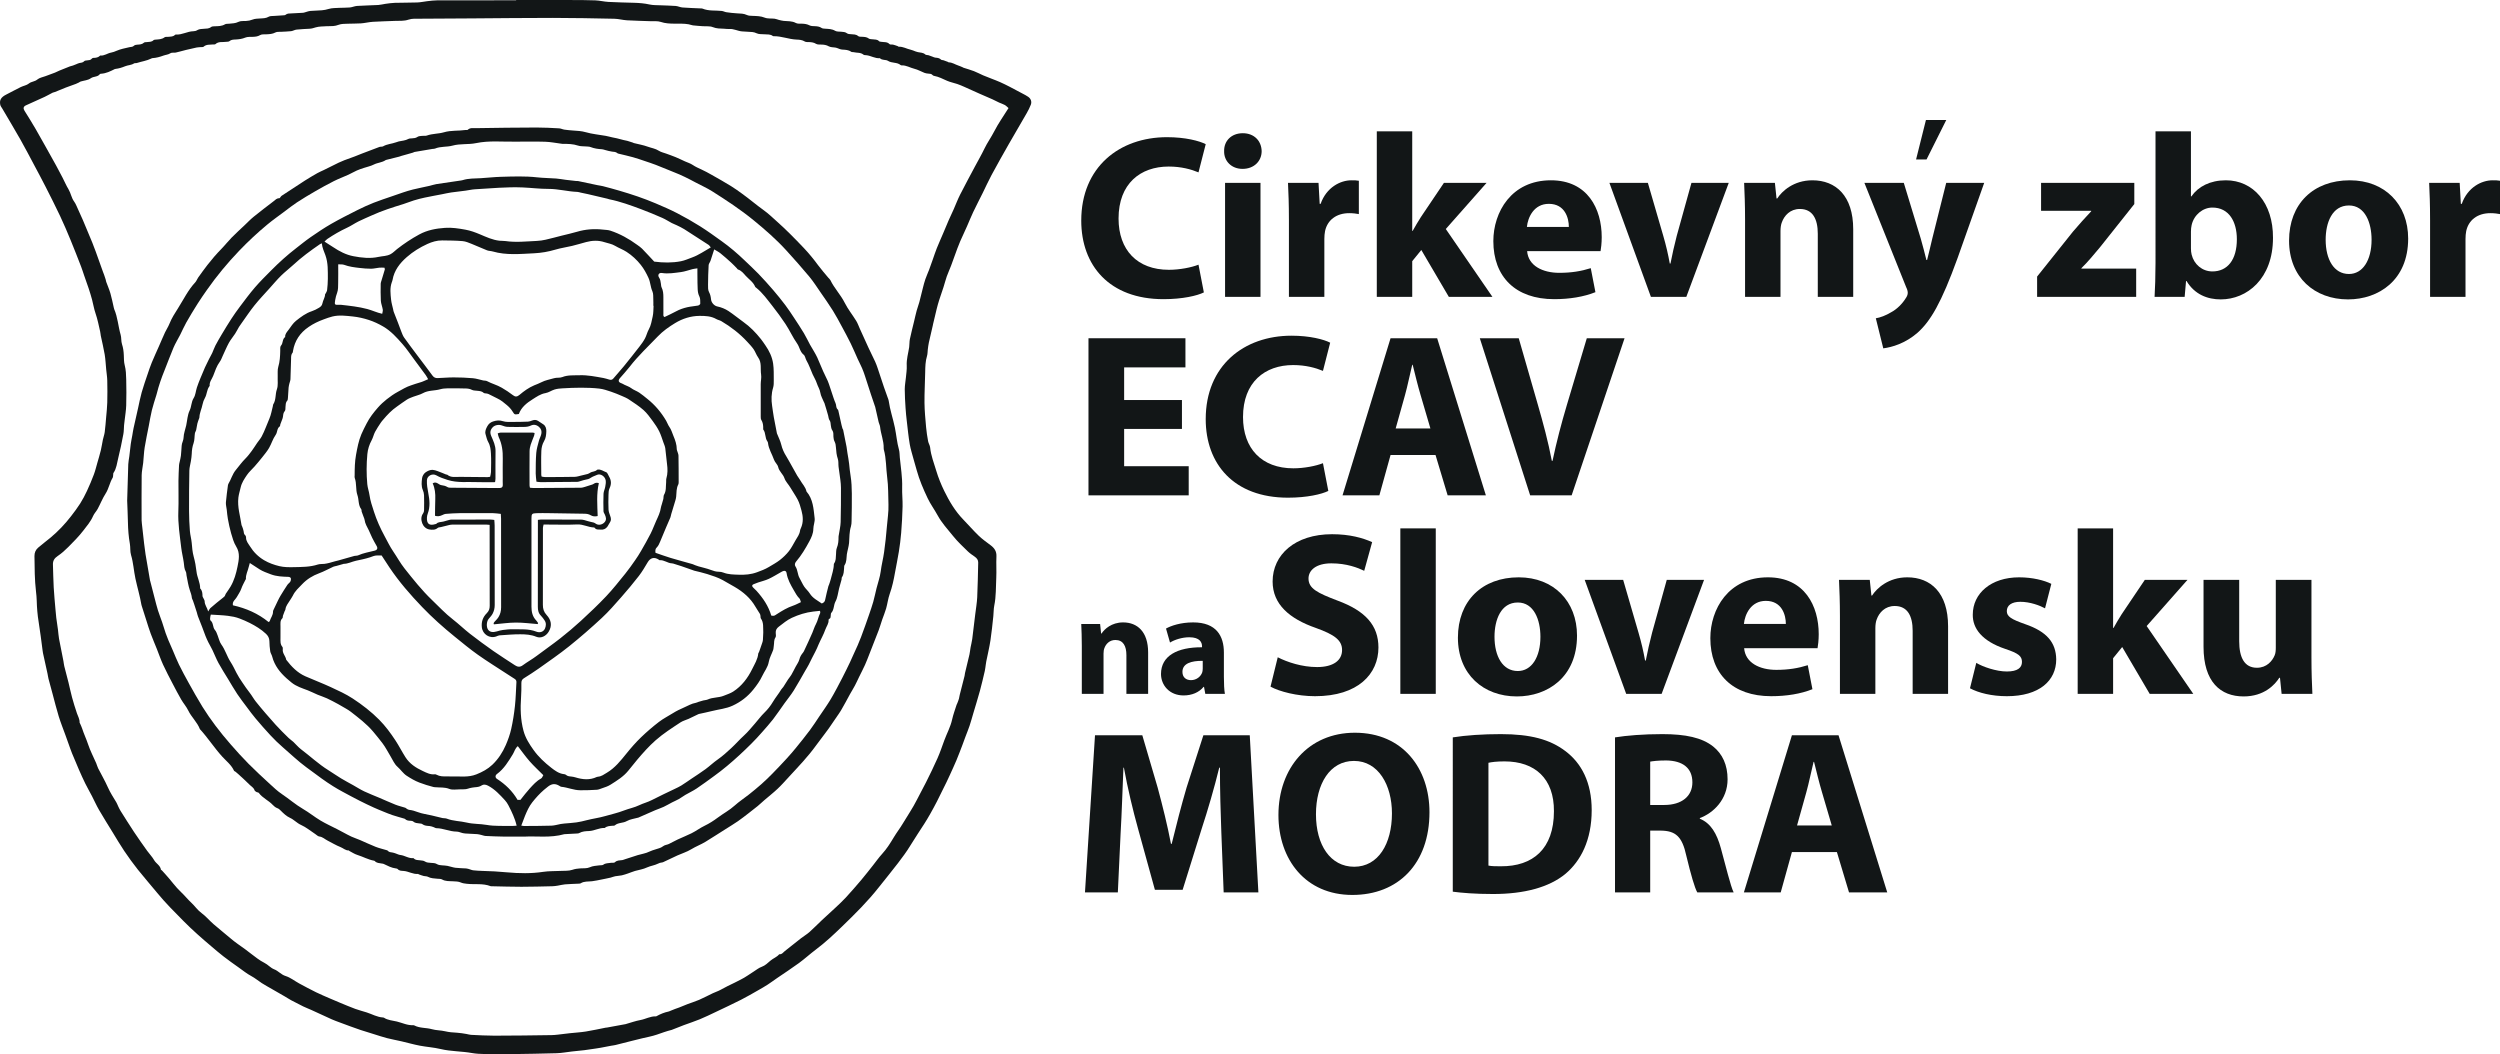 <?xml version="1.0" encoding="utf-8"?>
<!-- Generator: Adobe Illustrator 15.1.0, SVG Export Plug-In . SVG Version: 6.00 Build 0)  -->
<!DOCTYPE svg PUBLIC "-//W3C//DTD SVG 1.1//EN" "http://www.w3.org/Graphics/SVG/1.1/DTD/svg11.dtd">
<svg version="1.1" id="Layer_1" xmlns="http://www.w3.org/2000/svg" xmlns:xlink="http://www.w3.org/1999/xlink" x="0px" y="0px"
	 width="1434.36px" height="604.835px" viewBox="0 0 1434.36 604.835" enable-background="new 0 0 1434.36 604.835"
	 xml:space="preserve">
<g>
	<path fill-rule="evenodd" clip-rule="evenodd" fill="#121617" d="M296.142,0.005c10.24,0,20.48-0.016,30.72,0.008
		c4.876,0.011,9.757,0.004,14.628,0.192c2.536,0.097,5.046,0.752,7.582,0.89c4.939,0.268,9.888,0.362,14.833,0.506
		c2.946,0.085,5.849,0.32,8.751,0.971c2.073,0.465,4.277,0.362,6.423,0.466c2.868,0.139,5.743,0.152,8.602,0.381
		c1.311,0.105,2.578,0.771,3.89,0.875c3.336,0.264,6.688,0.352,10.034,0.514c0.477,0.024,1.006-0.051,1.425,0.125
		c3.563,1.494,7.361,0.944,11.048,1.343c0.911,0.099,1.775,0.611,2.688,0.74c2.043,0.287,4.098,0.538,6.156,0.645
		c1.915,0.099,3.787,0.073,5.609,0.948c0.956,0.459,2.174,0.45,3.281,0.498c2.357,0.101,4.645,0.086,6.963,1.026
		c1.69,0.686,3.771,0.373,5.666,0.605c0.824,0.101,1.61,0.483,2.426,0.684c0.917,0.226,1.841,0.469,2.777,0.568
		c2.349,0.248,4.734-0.034,6.981,1.203c0.961,0.529,2.339,0.356,3.53,0.397c1.526,0.052,2.952,0.254,4.363,0.981
		c0.863,0.444,2.009,0.406,3.033,0.456c1.358,0.067,2.639,0.184,3.829,1.012c0.532,0.371,1.363,0.374,2.067,0.425
		c1.957,0.141,3.875,0.114,5.705,1.204c0.943,0.562,2.321,0.43,3.509,0.536c1.185,0.106,2.317,0.12,3.366,0.942
		c0.554,0.434,1.512,0.41,2.298,0.484c1.401,0.132,2.799-0.019,4.026,1.063c0.504,0.444,1.519,0.377,2.307,0.415
		c1.352,0.065,2.631,0.109,3.818,1.009c0.558,0.425,1.519,0.336,2.302,0.446c1.237,0.174,2.557-0.036,3.558,1.066
		c0.265,0.292,0.882,0.288,1.346,0.371c1.594,0.283,3.332-0.125,4.681,1.317c0.372,0.398,1.392,0.136,2.084,0.305
		c0.896,0.217,1.764,0.553,2.635,0.861c0.216,0.076,0.407,0.362,0.596,0.348c2.446-0.174,4.503,1.208,6.785,1.682
		c0.972,0.202,1.887,0.673,2.832,1.005c0.442,0.154,0.892,0.295,1.347,0.4c1.441,0.332,2.997,0.183,4.231,1.338
		c0.397,0.372,1.225,0.252,1.831,0.436c0.803,0.245,1.579,0.571,2.369,0.857c0.522,0.189,1.039,0.495,1.572,0.529
		c1.22,0.079,2.352,0.216,3.291,1.159c0.28,0.282,0.91,0.189,1.356,0.338c0.877,0.29,1.738,0.625,2.602,0.955
		c0.143,0.056,0.261,0.264,0.388,0.263c2.051-0.024,3.686,1.219,5.533,1.809c0.803,0.256,1.575,0.613,2.356,0.937
		c0.216,0.089,0.401,0.259,0.62,0.331c2.004,0.653,4.046,1.204,6.01,1.961c1.8,0.693,3.5,1.638,5.272,2.405
		c1.565,0.677,3.17,1.261,4.755,1.89c1.66,0.658,3.343,1.268,4.972,1.996c1.84,0.821,3.648,1.72,5.441,2.641
		c2.501,1.286,4.981,2.614,7.458,3.944c1.098,0.588,2.224,1.148,3.241,1.859c1.529,1.072,2.146,2.787,1.48,4.539
		c-0.643,1.691-1.493,3.321-2.394,4.896c-3.367,5.876-6.831,11.697-10.183,17.582c-3.372,5.919-6.716,11.857-9.951,17.851
		c-1.806,3.345-3.354,6.828-5.042,10.237c-1.825,3.686-3.734,7.332-5.5,11.044c-1.261,2.65-2.325,5.391-3.517,8.074
		c-1.285,2.89-2.636,5.751-3.917,8.643c-0.608,1.373-1.147,2.778-1.667,4.187c-1.203,3.268-2.347,6.557-3.572,9.817
		c-0.778,2.071-1.731,4.079-2.47,6.164c-0.708,2-1.21,4.071-1.86,6.093c-0.8,2.486-1.693,4.942-2.483,7.431
		c-0.551,1.737-1.037,3.497-1.479,5.265c-0.729,2.917-1.398,5.849-2.091,8.776c-0.037,0.155-0.045,0.317-0.081,0.473
		c-0.769,3.319-1.571,6.632-2.299,9.961c-0.287,1.315-0.428,2.664-0.602,4.002c-0.154,1.183-0.076,2.429-0.421,3.549
		c-0.956,3.108-1.016,6.277-1.067,9.479c-0.09,5.827-0.469,11.654-0.404,17.477c0.053,4.694,0.516,9.388,0.929,14.071
		c0.236,2.677,0.664,5.345,1.15,7.99c0.228,1.235,1.046,2.383,1.168,3.613c0.459,4.625,2.184,8.914,3.494,13.292
		c1.194,3.981,2.776,7.89,4.604,11.627c2.903,5.936,6.267,11.619,10.93,16.42c2.981,3.069,5.779,6.324,8.862,9.284
		c2.098,2.015,4.516,3.706,6.85,5.463c2.162,1.628,3.443,3.515,3.292,6.429c-0.211,4.069,0.113,8.166-0.094,12.235
		c-0.27,5.327-0.055,10.685-1.157,15.965c-0.402,1.935-0.304,3.969-0.522,5.947c-0.513,4.668-0.945,9.352-1.661,13.99
		c-0.629,4.076-1.602,8.099-2.412,12.147c-0.124,0.62-0.195,1.251-0.289,1.877c-0.18,1.182-0.281,2.382-0.552,3.542
		c-0.886,3.785-1.752,7.579-2.778,11.328c-1.216,4.438-2.589,8.832-3.895,13.244c-0.677,2.286-1.294,4.589-2.053,6.846
		c-0.731,2.174-1.616,4.295-2.422,6.444c-0.555,1.485-1.071,2.985-1.639,4.465c-1.136,2.958-2.237,5.93-3.461,8.852
		c-1.219,2.91-2.562,5.769-3.864,8.644c-0.623,1.377-1.26,2.749-1.926,4.105c-1.775,3.615-3.535,7.237-5.364,10.825
		c-1.251,2.452-2.575,4.87-3.927,7.269c-1.075,1.907-2.203,3.788-3.379,5.635c-2.688,4.221-5.508,8.359-8.103,12.635
		c-2.107,3.473-4.546,6.7-6.987,9.92c-3.549,4.685-7.328,9.194-10.957,13.819c-6.398,8.156-13.749,15.411-21.181,22.598
		c-4.768,4.613-9.595,9.141-14.917,13.132c-3.337,2.502-6.421,5.343-9.785,7.807c-4.087,2.994-8.35,5.749-12.53,8.615
		c-1.812,1.243-3.57,2.564-5.414,3.759c-1.768,1.14-3.598,2.19-5.43,3.228c-3.255,1.842-6.48,3.748-9.814,5.438
		c-4.789,2.426-9.656,4.699-14.507,7.003c-3.051,1.449-6.091,2.933-9.211,4.22c-2.976,1.229-6.056,2.203-9.075,3.328
		c-2.056,0.766-4.087,1.598-6.128,2.4c-0.295,0.116-0.578,0.272-0.883,0.347c-2.902,0.708-5.694,1.738-8.514,2.717
		c-2.756,0.956-5.676,1.44-8.524,2.138c-2.001,0.489-4.001,0.981-5.998,1.485c-3.07,0.774-6.134,1.574-9.208,2.329
		c-0.847,0.208-1.726,0.278-2.585,0.439c-1.95,0.366-3.896,0.76-5.846,1.121c-0.937,0.174-1.882,0.313-2.825,0.452
		c-2.199,0.327-4.395,0.684-6.602,0.955c-2.369,0.292-4.75,0.485-7.122,0.751c-2.926,0.328-5.843,0.898-8.777,0.992
		c-8.542,0.272-17.09,0.373-25.636,0.512c-2.879,0.047-5.761,0.064-8.639-0.005c-4.787-0.117-9.668,0.22-14.334-0.614
		c-5.971-1.066-12.06-0.881-17.985-2.298c-3.923-0.938-8.009-1.173-11.982-1.936c-3.501-0.673-6.939-1.667-10.415-2.472
		c-2.774-0.643-5.584-1.135-8.34-1.841c-2.453-0.629-4.855-1.456-7.278-2.205c-2.639-0.814-5.285-1.608-7.909-2.471
		c-2.024-0.664-4.022-1.408-6.024-2.136c-2.059-0.748-4.114-1.51-6.164-2.284c-1.478-0.559-2.972-1.086-4.411-1.732
		c-3.934-1.77-7.838-3.604-11.763-5.393c-1.504-0.685-3.061-1.254-4.546-1.976c-2.3-1.117-4.575-2.292-6.83-3.5
		c-1.276-0.684-2.481-1.497-3.734-2.225c-2.428-1.41-4.871-2.796-7.303-4.2c-1.969-1.136-3.969-2.223-5.885-3.441
		c-2.023-1.287-3.86-2.902-5.968-4.014c-2.679-1.41-4.968-3.331-7.415-5.042c-2.929-2.047-5.83-4.139-8.66-6.318
		c-2.322-1.788-4.533-3.721-6.775-5.611c-5.557-4.688-11.008-9.474-16.133-14.66c-5.18-5.241-10.398-10.422-15.068-16.136
		c-3.665-4.484-7.508-8.823-11.11-13.356c-2.729-3.435-5.302-7.004-7.758-10.639c-2.326-3.442-4.42-7.042-6.595-10.585
		c-2.665-4.341-5.379-8.653-7.933-13.057c-1.495-2.581-2.696-5.33-4.072-7.98c-1.228-2.366-2.579-4.671-3.758-7.061
		c-1.295-2.625-2.491-5.301-3.664-7.983c-1.36-3.106-2.681-6.231-3.956-9.373c-0.742-1.828-1.363-3.705-2.033-5.561
		c-0.591-1.641-1.172-3.283-1.763-4.922c-1.29-3.576-2.72-7.109-3.842-10.737c-1.314-4.251-2.362-8.584-3.525-12.881
		c-0.788-2.909-1.595-5.813-2.355-8.729c-0.24-0.92-0.332-1.877-0.535-2.808c-0.862-3.955-1.743-7.905-2.608-11.859
		c-0.102-0.467-0.16-0.943-0.225-1.418c-0.747-5.511-1.367-11.042-2.28-16.525c-0.671-4.031-0.988-8.064-1.099-12.136
		c-0.048-1.749-0.209-3.5-0.413-5.239c-0.792-6.753-0.818-13.534-0.888-20.319c-0.021-2.025,0.671-3.632,2.096-4.869
		c2.324-2.015,4.811-3.843,7.176-5.814c4.372-3.646,8.264-7.768,11.737-12.271c1.823-2.364,3.632-4.754,5.226-7.273
		c1.468-2.32,2.75-4.775,3.912-7.265c1.43-3.068,2.738-6.2,3.932-9.367c0.806-2.139,1.335-4.383,1.967-6.586
		c0.696-2.429,1.437-4.847,2.032-7.3c0.485-2.001,0.75-4.055,1.175-6.071c0.311-1.473,0.866-2.906,1.059-4.39
		c0.37-2.84,0.573-5.701,0.82-8.555c0.239-2.775,0.566-5.55,0.637-8.33c0.108-4.216,0.098-8.438-0.001-12.655
		c-0.05-2.144-0.407-4.281-0.616-6.422c-0.279-2.852-0.393-5.731-0.861-8.552c-0.596-3.592-1.486-7.135-2.228-10.704
		c-0.162-0.779-0.178-1.59-0.358-2.364c-0.82-3.533-1.472-7.098-2.675-10.55c-0.882-2.531-1.284-5.226-1.982-7.826
		c-0.575-2.141-1.229-4.263-1.924-6.369c-0.844-2.556-1.772-5.085-2.656-7.629c-0.569-1.64-1.066-3.307-1.695-4.925
		c-1.977-5.087-3.939-10.183-6.026-15.227c-1.933-4.674-3.907-9.337-6.065-13.91c-2.665-5.651-5.504-11.221-8.333-16.793
		c-2-3.938-4.091-7.83-6.17-11.727c-2.713-5.088-5.369-10.21-8.206-15.229C8.363,74.159,4.813,68.271,1.342,62.338
		c-0.43-0.733-1.035-1.444-1.198-2.241c-0.555-2.695,0.479-4.337,3.358-5.803c2.799-1.426,5.554-2.939,8.373-4.323
		c1.536-0.754,3.418-1.01,4.686-2.049c1.466-1.202,3.371-1.041,4.833-2.289c1.224-1.044,3.095-1.339,4.688-1.941
		c1.816-0.687,3.651-1.324,5.461-2.027c0.859-0.334,1.664-0.802,2.516-1.154c1.992-0.822,3.991-1.627,6-2.406
		c0.584-0.227,1.22-0.315,1.815-0.518c0.658-0.225,1.296-0.512,1.944-0.768c0.57-0.226,1.126-0.537,1.719-0.651
		c1.012-0.196,2.025-0.205,2.82-1.091c0.305-0.341,1.023-0.361,1.566-0.428c1.023-0.129,2.085-0.065,2.805-1.05
		c0.162-0.221,0.555-0.382,0.843-0.384c1.472-0.008,2.855-0.222,3.934-1.353c2.32,0.276,4.134-1.338,6.298-1.698
		c1.043-0.174,2.057-0.578,3.075-1.022c2.322-1.013,4.888-1.488,7.381-2.069c0.912-0.213,1.855-0.052,2.636-0.859
		c0.384-0.397,1.152-0.539,1.76-0.579c1.441-0.095,2.839-0.117,4.017-1.201c0.337-0.31,1.062-0.203,1.61-0.281
		c1.315-0.187,2.725,0.012,3.801-1.098c0.235-0.242,0.733-0.28,1.119-0.317c1.805-0.175,3.619-0.113,5.216-1.333
		c0.539-0.411,1.55-0.191,2.343-0.283c1.244-0.145,2.554-0.061,3.565-1.039c0.16-0.155,0.432-0.3,0.64-0.284
		c3.492,0.276,6.533-1.825,9.961-1.873c0.865-0.012,1.582-0.204,2.409-0.705c1.003-0.608,2.422-0.603,3.673-0.711
		c1.415-0.122,2.82,0.017,4.071-0.981c0.499-0.398,1.367-0.432,2.072-0.453c2.05-0.063,4.077-0.014,5.959-1.136
		c0.624-0.371,1.548-0.241,2.335-0.335c1.794-0.216,3.567-0.143,5.324-1.045c1.248-0.641,2.947-0.464,4.451-0.533
		c1.285-0.059,2.448-0.3,3.676-0.79c1.358-0.54,2.953-0.559,4.453-0.648c1.668-0.099,3.276-0.08,4.83-0.999
		c0.817-0.483,2.008-0.366,3.036-0.45c1.745-0.141,3.496-0.215,5.242-0.345c0.468-0.035,1.058-0.022,1.366-0.291
		c1.02-0.885,2.223-0.752,3.4-0.815c2.228-0.12,4.459-0.198,6.684-0.358c0.614-0.045,1.208-0.329,1.815-0.491
		c0.756-0.202,1.506-0.505,2.274-0.565c2.224-0.172,4.459-0.201,6.683-0.374c1.32-0.103,2.594-0.374,3.901-0.771
		c1.939-0.587,4.09-0.512,6.156-0.632c1.994-0.116,4.003-0.017,5.987-0.211c1.402-0.137,2.758-0.797,4.156-0.887
		c4.059-0.262,8.13-0.313,12.192-0.539c1.329-0.073,2.637-0.468,3.964-0.645c1.806-0.239,3.617-0.532,5.432-0.587
		c4.314-0.128,8.635-0.062,12.948-0.215c1.896-0.068,3.776-0.518,5.671-0.726c1.976-0.217,3.962-0.495,5.944-0.5
		c15.037-0.042,30.073-0.023,45.11-0.023V0.005z M578.634,62.003c-0.708-0.599-1.346-1.316-2.137-1.762
		c-1.018-0.573-2.175-0.895-3.243-1.386c-1.3-0.597-2.553-1.298-3.858-1.883c-2.434-1.09-4.9-2.111-7.338-3.193
		c-2.912-1.292-5.804-2.631-8.719-3.92c-1.353-0.599-2.718-1.19-4.117-1.667c-1.93-0.656-3.978-1.022-5.832-1.838
		c-2.436-1.073-4.781-2.329-7.436-2.817c-0.302-0.055-0.668-0.192-0.847-0.417c-0.698-0.873-1.662-0.805-2.616-0.894
		c-0.707-0.067-1.439-0.171-2.095-0.427c-1.945-0.758-3.795-1.859-5.799-2.34c-2.417-0.581-4.597-2.03-7.184-1.947
		c-0.23,0.007-0.525-0.036-0.687-0.176c-2.082-1.784-5.007-0.936-7.301-2.446c-1.222-0.804-3.313-0.141-4.6-1.518
		c-2.783,0.277-5.134-1.435-7.802-1.696c-0.551-0.054-1.243-0.007-1.615-0.315c-1.678-1.393-3.771-0.942-5.646-1.421
		c-0.46-0.117-1.06,0.022-1.398-0.226c-1.584-1.157-3.4-1.157-5.22-1.265c-0.538-0.031-1.073-0.227-1.594-0.397
		c-0.645-0.209-1.256-0.555-1.912-0.69c-1.397-0.286-3.006-0.135-4.169-0.795c-1.272-0.721-2.478-0.911-3.829-0.981
		c-1.184-0.061-2.58,0.113-3.486-0.452c-1.253-0.782-2.487-0.896-3.824-0.984c-0.874-0.057-1.913,0.089-2.581-0.33
		c-1.504-0.944-3.108-1.039-4.759-1.104c-4.446-0.173-8.643-2.032-13.129-1.941c-0.153,0.003-0.342-0.026-0.456-0.115
		c-1.452-1.131-3.184-0.832-4.832-0.984c-1.506-0.139-3.199,0.06-4.465-0.576c-1.615-0.811-3.183-0.794-4.828-0.863
		c-1.193-0.05-2.385-0.126-3.575-0.221c-2.505-0.2-4.776-1.608-7.381-1.374c-0.939,0.085-1.903-0.118-2.856-0.158
		c-2.207-0.09-4.351-0.034-6.539-0.924c-1.684-0.684-3.768-0.376-5.673-0.521c-1.896-0.145-3.796-0.26-5.684-0.478
		c-0.841-0.098-1.645-0.483-2.486-0.627c-5.301-0.909-10.77,0.412-16.047-1.371c-1.745-0.59-3.789-0.322-5.698-0.397
		c-4.545-0.177-9.096-0.247-13.635-0.516c-2.431-0.144-4.841-0.838-7.267-0.889c-11.734-0.247-23.47-0.48-35.205-0.491
		c-15.49-0.014-30.978,0.19-46.468,0.29c-9.834,0.063-19.668,0.084-29.502,0.178c-2.308,0.023-4.777-0.2-6.88,0.532
		c-2.623,0.912-5.175,0.602-7.765,0.722c-4.225,0.196-8.459,0.253-12.679,0.523c-2.285,0.146-4.541,0.729-6.827,0.899
		c-2.546,0.19-5.114,0.085-7.668,0.204c-1.743,0.082-3.606,0-5.171,0.615c-1.075,0.423-2.095,0.629-3.171,0.719
		c-1.272,0.107-2.559,0.013-3.833,0.101c-2.065,0.142-4.206,0.081-6.153,0.657c-1.129,0.334-2.201,0.714-3.389,0.777
		c-2.547,0.137-5.099,0.241-7.633,0.507c-1.036,0.109-2.011,0.765-3.048,0.891c-1.893,0.23-3.813,0.237-5.72,0.364
		c-1.111,0.075-2.388-0.113-3.292,0.374c-1.713,0.922-3.473,0.99-5.298,1.073c-1.186,0.054-2.573-0.11-3.501,0.442
		c-1.322,0.787-2.616,0.936-4.039,0.997c-1.51,0.064-3.16-0.109-4.487,0.446c-1.753,0.733-3.496,0.966-5.318,1.079
		c-1.333,0.082-2.67-0.011-3.822,0.99c-0.408,0.354-1.213,0.254-1.839,0.353c-2.071,0.326-4.345-0.351-6.155,1.333
		c-0.279,0.26-0.927,0.117-1.403,0.171c-1.846,0.211-3.805-0.142-5.391,1.31c-0.333,0.305-1.076,0.166-1.631,0.22
		c-0.791,0.078-1.6,0.07-2.373,0.23c-2.044,0.425-4.08,0.899-6.108,1.397c-1.95,0.478-3.873,1.068-5.832,1.497
		c-1.002,0.22-2.286-0.143-3.037,0.362c-1.27,0.854-2.676,0.876-3.977,1.352c-2.112,0.772-4.21,1.367-6.45,1.486
		c-0.224,0.012-0.447,0.16-0.661,0.264c-2.6,1.263-5.475,1.633-8.191,2.518c-0.518,0.169-1.214-0.03-1.631,0.242
		c-1.584,1.033-3.499,0.956-5.128,1.633c-1.772,0.735-3.526,1.279-5.408,1.501c-0.159,0.018-0.333,0.02-0.47,0.089
		c-2.516,1.269-5.028,2.541-7.924,2.697c-0.232,0.013-0.559,0.06-0.671,0.215c-1.278,1.77-3.596,1.185-5.258,2.41
		c-1.544,1.137-3.837,1.249-5.79,1.847c-0.363,0.111-0.668,0.404-1.017,0.578c-0.556,0.275-1.114,0.557-1.695,0.772
		c-1.9,0.707-3.824,1.35-5.714,2.083c-2.119,0.823-4.208,1.725-6.318,2.575c-0.439,0.176-0.943,0.208-1.36,0.418
		c-1.526,0.772-2.997,1.659-4.546,2.38c-3.559,1.655-7.16,3.218-10.725,4.858c-1.457,0.671-1.681,1.706-0.835,3.078
		c2.159,3.498,4.381,6.961,6.422,10.527c3.969,6.938,7.844,13.93,11.73,20.915c1.273,2.288,2.475,4.616,3.679,6.943
		c1.165,2.254,2.161,4.607,3.467,6.775c1.33,2.207,1.624,4.851,3.179,6.942c0.517,0.694,0.911,1.493,1.274,2.284
		c1.284,2.794,2.572,5.588,3.782,8.415c1.828,4.273,3.607,8.568,5.375,12.867c0.719,1.75,1.376,3.526,2.021,5.305
		c1.398,3.862,2.768,7.733,4.153,11.599c0.188,0.523,0.417,1.032,0.6,1.557c0.307,0.883,0.607,1.769,0.882,2.662
		c0.138,0.45,0.167,0.937,0.326,1.377c0.805,2.225,1.767,4.403,2.425,6.669c0.77,2.652,1.284,5.378,1.91,8.072
		c0.072,0.31,0.118,0.636,0.243,0.925c2.037,4.703,2.295,9.857,3.708,14.722c0.504,1.734,0.215,3.709,0.78,5.41
		c0.694,2.084,0.948,4.156,1.038,6.307c0.08,1.91,0.027,3.885,0.509,5.706c0.724,2.735,0.806,5.502,0.875,8.261
		c0.126,4.956,0.139,9.922-0.005,14.877c-0.08,2.769-0.567,5.527-0.876,8.289c-0.115,1.028-0.272,2.052-0.359,3.082
		c-0.141,1.669-0.076,3.373-0.39,5.007c-0.893,4.636-1.807,9.276-2.962,13.851c-0.723,2.865-0.957,5.919-2.716,8.474
		c-0.2,0.291-0.115,0.772-0.177,1.164c-0.087,0.547-0.037,1.186-0.306,1.625c-1.732,2.841-2.194,6.209-4.028,9.049
		c-1.785,2.763-2.99,5.896-4.557,8.808c-0.765,1.423-1.996,2.619-2.631,4.083c-1.38,3.182-3.619,5.78-5.679,8.444
		c-2.558,3.309-5.541,6.307-8.495,9.286c-1.881,1.897-3.905,3.726-6.119,5.2c-1.876,1.25-2.818,2.696-2.745,4.891
		c0.146,4.386,0.199,8.777,0.443,13.157c0.235,4.209,0.658,8.407,1.01,12.609c0.132,1.587,0.253,3.177,0.454,4.756
		c0.29,2.287,0.67,4.564,0.972,6.851c0.23,1.737,0.299,3.5,0.616,5.221c0.792,4.297,1.691,8.575,2.531,12.865
		c0.184,0.936,0.235,1.9,0.465,2.822c0.789,3.16,1.656,6.301,2.443,9.461c0.708,2.843,1.271,5.724,2.044,8.547
		c0.839,3.067,1.787,6.109,2.805,9.122c0.579,1.713,1.585,3.286,1.506,5.194c-0.009,0.21,0.191,0.427,0.284,0.645
		c0.396,0.932,0.863,1.841,1.167,2.802c0.974,3.087,2.402,5.995,3.416,9.084c1.229,3.739,3.107,7.265,4.679,10.895
		c0.409,0.945,0.634,1.979,1.097,2.892c1.847,3.646,3.932,7.182,5.586,10.911c1.351,3.043,3.142,5.784,4.844,8.602
		c0.448,0.742,0.722,1.583,1.104,2.367c0.411,0.84,0.795,1.703,1.293,2.492c2.564,4.067,5.104,8.151,7.764,12.155
		c2.423,3.646,4.961,7.218,7.503,10.784c1.305,1.831,2.94,3.459,4.039,5.398c1.121,1.979,3.544,2.991,3.901,5.482
		c0.022,0.153,0.407,0.229,0.562,0.396c0.731,0.79,1.429,1.609,2.161,2.398c3.022,3.255,5.496,6.965,8.789,10.024
		c2.043,1.896,3.79,4.16,5.869,6.071c2.067,1.9,3.584,4.287,5.932,5.994c2.476,1.799,4.465,4.252,6.79,6.278
		c3.244,2.825,6.636,5.482,9.901,8.281c2.6,2.231,5.448,4.111,8.215,6.111c2.397,1.732,4.653,3.661,7.073,5.358
		c1.303,0.914,2.614,1.817,4.089,2.536c1.985,0.967,3.539,2.908,5.565,3.682c2.431,0.931,3.963,3.057,6.553,3.848
		c2.766,0.842,5.174,2.832,7.778,4.243c3.191,1.731,6.392,3.45,9.649,5.05c2.658,1.306,5.4,2.439,8.115,3.627
		c1.866,0.816,3.741,1.611,5.623,2.386c2.928,1.204,5.839,2.453,8.807,3.548c2.129,0.785,4.347,1.331,6.514,2.019
		c3.147,0.998,6.061,2.748,9.463,2.922c0.157,0.008,0.339,0.027,0.463,0.11c2.242,1.498,4.958,1.609,7.434,2.207
		c3.138,0.759,6.144,2.316,9.503,2.103c0.151-0.008,0.324,0.043,0.46,0.115c3.174,1.702,6.816,1.235,10.171,2.191
		c2.428,0.692,5.071,0.598,7.54,1.186c2.277,0.539,4.54,0.721,6.853,0.83c1.821,0.086,3.629,0.452,5.438,0.728
		c0.865,0.132,1.713,0.455,2.578,0.494c4.466,0.204,8.935,0.485,13.402,0.478c10.943-0.021,21.885-0.151,32.826-0.322
		c2.301-0.035,4.597-0.422,6.894-0.663c1.187-0.125,2.368-0.299,3.555-0.424c3.086-0.324,6.195-0.497,9.256-0.983
		c3.83-0.607,7.62-1.468,11.428-2.216c0.155-0.03,0.324,0.007,0.479-0.021c3.643-0.665,7.287-1.334,10.929-2.006
		c0.156-0.028,0.301-0.106,0.455-0.149c2.633-0.742,5.23-1.692,7.911-2.174c3.045-0.547,5.801-2.267,8.997-2.123
		c0.143,0.007,0.302-0.093,0.439-0.169c2.137-1.188,4.377-2.095,6.778-2.6c0.458-0.094,0.883-0.341,1.324-0.517
		c0.794-0.316,1.582-0.646,2.382-0.946c0.8-0.302,1.621-0.552,2.416-0.866c1.606-0.634,3.188-1.326,4.802-1.938
		c2.195-0.832,4.456-1.504,6.604-2.439c2.655-1.156,5.217-2.528,7.833-3.777c1.407-0.672,2.976-1.156,4.272-1.87
		c2.746-1.511,5.528-2.916,8.361-4.245c1.176-0.553,2.315-1.197,3.478-1.769c2.63-1.291,5.009-3.092,7.506-4.659
		c1.49-0.935,2.792-2.055,4.567-2.683c1.827-0.646,3.395-2.168,4.919-3.488c1.582-1.371,3.684-2.007,5.027-3.682
		c1.541,0.18,2.262-1.037,3.259-1.847c3.078-2.499,6.194-4.95,9.329-7.38c1.551-1.202,3.283-2.189,4.744-3.486
		c2.457-2.186,4.741-4.564,7.139-6.817c2.5-2.348,5.069-4.62,7.568-6.969c2.074-1.948,4.184-3.873,6.111-5.963
		c3.042-3.301,5.99-6.691,8.89-10.12c2.317-2.741,4.508-5.589,6.744-8.397c1.744-2.19,3.349-4.506,5.236-6.564
		c2.648-2.887,4.703-6.164,6.689-9.489c1.632-2.734,3.59-5.239,5.223-7.986c2.681-4.506,5.685-8.836,8.033-13.527
		c1.696-3.39,3.563-6.698,5.26-10.086c2.288-4.57,4.53-9.162,6.597-13.83c1.47-3.319,2.621-6.781,3.874-10.193
		c1.474-4.013,3.565-7.777,4.505-12.012c0.634-2.854,1.677-5.618,2.552-8.417c0.117-0.374,0.343-0.712,0.484-1.08
		c0.305-0.796,0.634-1.587,0.867-2.405c0.216-0.76,0.285-1.56,0.479-2.327c0.91-3.604,1.847-7.201,2.756-10.806
		c0.135-0.539,0.132-1.111,0.261-1.652c0.842-3.539,1.733-7.066,2.541-10.613c0.299-1.312,0.387-2.67,0.629-3.994
		c0.3-1.646,0.758-3.266,0.975-4.917c0.622-4.734,1.156-9.479,1.725-14.22c0.388-3.243,0.969-6.477,1.124-9.73
		c0.314-6.618,0.405-13.247,0.569-19.871c0.037-1.497-0.766-2.525-1.947-3.361c-1.345-0.952-2.747-1.864-3.926-2.999
		c-2.966-2.854-5.943-5.664-8.557-8.909c-3.112-3.864-6.486-7.48-8.881-11.889c-1.795-3.306-4.078-6.364-5.683-9.75
		c-2.467-5.206-4.755-10.498-6.295-16.105c-0.56-2.04-1.213-4.079-1.747-6.141c-0.756-2.915-1.738-5.79-2.24-8.747
		c-0.742-4.371-1.173-8.797-1.688-13.204c-0.296-2.529-0.562-5.065-0.721-7.605c-0.225-3.582-0.465-7.17-0.458-10.756
		c0.004-2.294,0.468-4.585,0.678-6.882c0.202-2.222,0.581-4.463,0.458-6.671c-0.204-3.656,0.884-7.082,1.403-10.609
		c0.221-1.496,0.079-3.055,0.387-4.527c0.727-3.472,1.625-6.909,2.452-10.36c0.482-2.009,0.91-4.033,1.452-6.025
		c0.453-1.665,1.097-3.278,1.544-4.944c0.72-2.679,1.329-5.387,2.021-8.074c0.434-1.691,0.854-3.392,1.425-5.039
		c0.645-1.863,1.482-3.659,2.18-5.505c0.745-1.972,1.426-3.968,2.132-5.954c0.741-2.088,1.409-4.206,2.234-6.259
		c1.144-2.852,2.412-5.653,3.615-8.481c1.081-2.545,2.119-5.108,3.226-7.642c0.91-2.085,1.918-4.128,2.84-6.209
		c1.245-2.809,2.314-5.706,3.701-8.442c2.763-5.45,5.686-10.82,8.553-16.217c1.79-3.371,3.722-6.674,5.368-10.113
		c1.666-3.481,3.927-6.601,5.69-10.036C572.773,70.783,575.778,66.578,578.634,62.003"/>
	<path fill-rule="evenodd" clip-rule="evenodd" fill="#121617" d="M72.962,287.285c0.21-7.213,0.38-14.078,0.631-20.941
		c0.055-1.504,0.414-2.996,0.597-4.498c0.29-2.371,0.509-4.752,0.834-7.118c0.227-1.651,0.586-3.284,0.878-4.926
		c0.25-1.407,0.438-2.828,0.743-4.223c0.829-3.799,1.705-7.588,2.562-11.381c0.682-3.019,1.235-6.074,2.078-9.048
		c0.997-3.516,2.223-6.969,3.389-10.436c0.755-2.24,1.495-4.493,2.395-6.676c1.325-3.209,2.792-6.36,4.19-9.539
		c1.14-2.593,2.226-5.211,3.417-7.781c0.76-1.642,1.817-3.157,2.476-4.833c1.313-3.339,3.268-6.327,5.153-9.31
		c3.114-4.929,5.663-10.248,9.708-14.572c0.719-0.768,1.053-1.881,1.677-2.755c1.738-2.436,3.484-4.869,5.32-7.23
		c2.51-3.23,5.176-6.325,8.046-9.251c2.021-2.061,3.796-4.364,5.819-6.422c2.424-2.466,4.993-4.789,7.504-7.169
		c1.696-1.608,3.31-3.318,5.121-4.785c3.781-3.063,7.657-6.012,11.523-8.97c0.951-0.728,1.735-1.734,3.205-1.68
		c0.428,0.016,0.81-1.046,1.352-1.405c4.393-2.918,8.8-5.817,13.244-8.658c2.382-1.523,4.825-2.953,7.279-4.357
		c1.149-0.656,2.397-1.135,3.587-1.721c2.877-1.418,5.739-2.867,8.623-4.27c1.05-0.512,2.131-0.969,3.223-1.384
		c1.981-0.752,3.987-1.436,5.969-2.181c1.379-0.519,2.732-1.108,4.107-1.637c3.362-1.291,6.721-2.59,10.102-3.828
		c0.654-0.24,1.52-0.015,2.089-0.346c2.309-1.344,4.985-1.416,7.415-2.305c0.52-0.191,1.041-0.396,1.579-0.513
		c1.847-0.4,3.76-0.469,5.487-1.419c0.587-0.323,1.391-0.287,2.101-0.343c1.103-0.088,2.135-0.115,3.15-0.842
		c0.702-0.502,1.812-0.475,2.752-0.592c0.868-0.109,1.827,0.113,2.616-0.172c3.19-1.149,6.65-0.942,9.807-1.874
		c4.137-1.221,8.342-0.707,12.475-1.326c0.393-0.059,0.951,0.114,1.171-0.095c1.407-1.344,3.191-0.92,4.779-0.948
		c11.586-0.2,23.174-0.333,34.762-0.368c4.308-0.013,8.619,0.248,12.924,0.479c0.998,0.053,1.962,0.586,2.966,0.733
		c1.65,0.243,3.316,0.387,4.98,0.508c2.445,0.177,4.835,0.253,7.283,0.965c3.702,1.078,7.62,1.406,11.439,2.09
		c1.236,0.222,2.449,0.571,3.676,0.843c0.933,0.206,1.877,0.357,2.805,0.58c1.294,0.312,2.576,0.679,3.868,1
		c0.688,0.171,1.4,0.257,2.082,0.449c1.041,0.294,2.066,0.641,3.095,0.978c0.222,0.073,0.417,0.237,0.641,0.293
		c2.668,0.678,5.415,1.134,7.986,2.076c2.119,0.778,4.407,1.063,6.383,2.354c1.212,0.792,2.749,1.087,4.141,1.603
		c1.837,0.682,3.694,1.309,5.503,2.057c1.8,0.744,3.547,1.615,5.322,2.419c1.485,0.671,3.103,1.139,4.432,2.037
		c1.549,1.045,3.285,1.828,4.9,2.552c2.072,0.929,4.018,2.036,5.977,3.127c3.753,2.093,7.478,4.241,11.144,6.483
		c2.194,1.341,4.276,2.871,6.367,4.375c4.238,3.049,8.202,6.476,12.438,9.499c2.816,2.009,5.206,4.398,7.754,6.65
		c2.527,2.234,4.963,4.576,7.361,6.95c2.683,2.656,5.307,5.373,7.904,8.113c2.923,3.086,5.594,6.38,8.12,9.807
		c1.859,2.522,3.957,4.868,5.954,7.287c0.353,0.43,0.852,0.78,1.084,1.263c2.231,4.647,5.907,8.359,8.22,12.994
		c1.819,3.645,4.447,6.879,6.595,10.371c0.862,1.401,1.399,3.003,2.084,4.514c1.658,3.652,3.292,7.316,4.981,10.954
		c1.232,2.653,2.566,5.258,3.792,7.913c0.563,1.221,1.021,2.496,1.452,3.772c1.213,3.59,2.365,7.201,3.584,10.789
		c0.814,2.399,1.704,4.773,2.556,7.159c0.08,0.226,0.151,0.46,0.183,0.696c0.726,5.256,2.494,10.277,3.56,15.468
		c0.859,4.187,1.174,8.477,2.338,12.609c0.403,1.435,0.343,3.001,0.486,4.508c0.543,5.712,1.521,11.38,1.35,17.163
		c-0.108,3.667,0.328,7.348,0.242,11.017c-0.119,5.017-0.409,10.036-0.804,15.04c-0.287,3.634-0.771,7.261-1.341,10.862
		c-0.632,3.996-1.494,7.955-2.2,11.94c-0.735,4.154-1.604,8.253-3.035,12.253c-0.96,2.68-1.27,5.584-2.05,8.336
		c-0.621,2.191-1.536,4.299-2.279,6.457c-0.692,2.014-1.25,4.076-2.005,6.064c-1.771,4.663-3.619,9.297-5.446,13.938
		c-0.776,1.971-1.509,3.964-2.385,5.89c-1.082,2.38-2.297,4.699-3.446,7.048c-0.793,1.623-1.524,3.28-2.372,4.874
		c-0.894,1.681-1.917,3.291-2.842,4.956c-1.691,3.044-3.261,6.158-5.052,9.142c-1.459,2.429-3.213,4.678-4.754,7.061
		c-2.982,4.611-6.505,8.824-9.704,13.268c-4.615,6.411-10.074,12.046-15.392,17.822c-2.144,2.329-4.237,4.718-6.534,6.889
		c-2.462,2.326-5.144,4.42-7.716,6.632c-1.274,1.097-2.481,2.272-3.778,3.34c-1.73,1.424-3.505,2.792-5.283,4.155
		c-2.007,1.539-3.991,3.118-6.074,4.549c-2.357,1.619-4.812,3.094-7.226,4.63c-1.698,1.08-3.396,2.162-5.098,3.237
		c-2.088,1.317-4.165,2.653-6.275,3.935c-2.651,1.61-5.574,2.68-8.236,4.321c-2.416,1.489-5.236,2.312-7.846,3.498
		c-2.751,1.251-5.454,2.608-8.204,3.862c-0.563,0.257-1.26,0.2-1.856,0.403c-0.862,0.296-1.68,0.715-2.532,1.045
		c-0.509,0.196-1.044,0.323-1.567,0.483c-1.098,0.336-2.179,0.557-3.278,1.089c-2.131,1.034-4.596,1.372-6.917,2.026
		c-0.745,0.21-1.467,0.496-2.198,0.758c-0.593,0.213-1.175,0.463-1.773,0.658c-1.193,0.389-2.376,0.834-3.597,1.096
		c-1.237,0.267-2.527,0.281-3.772,0.519c-0.905,0.171-1.765,0.559-2.661,0.788c-0.979,0.25-1.976,0.436-2.967,0.639
		c-1.622,0.332-3.245,0.668-4.871,0.979c-0.931,0.179-1.867,0.346-2.808,0.457c-2.182,0.257-4.46-0.093-6.479,1.166
		c-0.374,0.233-0.93,0.212-1.406,0.236c-2.547,0.135-5.1,0.182-7.642,0.392c-1.396,0.114-2.767,0.518-4.158,0.738
		c-1.02,0.162-2.052,0.315-3.083,0.339c-5.908,0.135-11.816,0.311-17.724,0.313c-5.594,0.003-11.187-0.19-16.779-0.301
		c-0.319-0.006-0.67,0.045-0.953-0.065c-4.448-1.737-9.157-0.813-13.719-1.369c-1.167-0.143-2.273-0.246-3.429-0.761
		c-1.319-0.589-2.943-0.575-4.443-0.658c-2.135-0.118-4.274,0.078-6.273-1.065c-0.704-0.402-1.705-0.308-2.575-0.393
		c-1.891-0.186-3.795-0.188-5.558-1.142c-0.66-0.356-1.565-0.226-2.33-0.427c-0.967-0.254-1.907-0.615-2.854-0.944
		c-0.144-0.051-0.27-0.268-0.39-0.256c-2.937,0.285-5.449-1.48-8.272-1.702c-1.265-0.099-2.547-0.006-3.489-1.131
		c-0.171-0.205-0.577-0.262-0.886-0.295c-2.6-0.289-4.838-1.548-7.148-2.621c-0.35-0.162-0.778-0.155-1.17-0.227
		c-1.38-0.25-2.853-0.236-3.898-1.419c-0.097-0.109-0.281-0.168-0.433-0.195c-3.354-0.595-6.322-2.311-9.546-3.301
		c-1.618-0.496-3.08-1.5-4.608-2.283c-0.137-0.07-0.244-0.302-0.358-0.297c-1.847,0.072-3.106-1.293-4.671-1.906
		c-2.623-1.027-5.026-2.515-7.53-3.78c-1.53-0.773-2.796-2.119-4.687-2.316c-0.803-0.084-1.533-0.899-2.288-1.395
		c-2.726-1.785-5.288-3.934-8.223-5.251c-2.37-1.063-3.999-3.027-6.352-4.089c-1.988-0.897-3.704-2.552-5.281-4.132
		c-0.632-0.633-1.107-1.097-1.979-1.407c-0.95-0.337-1.846-1.06-2.545-1.817c-2.415-2.615-5.896-3.979-8.033-6.921
		c-0.226-0.311-0.905-0.251-1.297-0.49c-0.445-0.27-1.031-0.615-1.159-1.045c-0.421-1.42-1.701-2.028-2.611-2.947
		c-2.162-2.181-4.463-4.222-6.717-6.31c-0.527-0.487-1.084-0.943-1.643-1.395c-0.246-0.197-0.669-0.283-0.78-0.525
		c-1.511-3.314-4.427-5.535-6.767-8.103c-4.591-5.034-8.239-10.788-12.83-15.788c-1.55-4.021-4.882-6.92-6.74-10.775
		c-1.054-2.188-2.743-4.06-3.968-6.176c-1.747-3.021-3.367-6.117-4.976-9.215c-1.859-3.577-3.754-7.143-5.434-10.804
		c-1.35-2.943-2.39-6.028-3.588-9.041c-1.162-2.918-2.412-5.804-3.508-8.747c-0.886-2.378-1.609-4.817-2.388-7.235
		c-0.901-2.799-1.785-5.604-2.676-8.404c-0.096-0.304-0.214-0.606-0.267-0.918c-0.861-5.075-2.356-10.013-3.441-15.039
		c-0.969-4.495-1.177-9.114-2.521-13.547c-0.611-2.014-0.288-4.29-0.666-6.398c-0.735-4.1-1.035-8.217-1.114-12.374
		C73.312,295.404,73.103,291.175,72.962,287.285 M295.794,81.275c-7.564,0.138-15.156-0.724-22.696,0.847
		c-4.41,0.918-9.012,0.196-13.489,1.433c-3.244,0.896-6.825,0.339-10.06,1.707c-0.422,0.179-0.945,0.104-1.416,0.182
		c-3.438,0.573-6.875,1.149-10.309,1.745c-0.306,0.053-0.576,0.283-0.88,0.374c-1.056,0.316-2.12,0.61-3.182,0.909
		c-1.135,0.32-2.274,0.629-3.406,0.958c-0.457,0.132-0.893,0.336-1.353,0.452c-2.432,0.618-4.868,1.217-7.303,1.826
		c-0.154,0.039-0.322,0.073-0.448,0.161c-2.039,1.416-4.597,1.419-6.779,2.539c-1.789,0.917-3.847,1.305-5.776,1.958
		c-1.338,0.453-2.691,0.883-3.976,1.461c-1.642,0.738-3.195,1.672-4.833,2.417c-2.77,1.26-5.639,2.316-8.354,3.682
		c-3.633,1.828-7.196,3.804-10.72,5.836c-3.537,2.039-7.044,4.142-10.461,6.376c-2.482,1.622-4.804,3.49-7.182,5.269
		c-3.256,2.437-6.597,4.776-9.726,7.368c-5.696,4.719-11.103,9.763-16.224,15.109c-6.724,7.018-12.907,14.48-18.482,22.442
		c-1.854,2.647-3.707,5.301-5.431,8.033c-2.222,3.52-4.381,7.083-6.436,10.703c-1.276,2.248-2.282,4.647-3.457,6.954
		c-1.277,2.504-2.777,4.908-3.88,7.484c-1.839,4.292-3.392,8.705-5.153,13.031c-1.756,4.315-3.285,8.699-4.403,13.223
		c-0.077,0.309-0.17,0.615-0.263,0.92c-0.863,2.875-1.847,5.722-2.562,8.634c-0.735,2.993-1.21,6.05-1.796,9.079
		c-0.799,4.127-1.705,8.238-2.357,12.388c-0.456,2.903-0.529,5.865-0.841,8.793c-0.252,2.373-0.842,4.731-0.871,7.102
		c-0.107,8.626-0.046,17.256-0.035,25.884c0,0.635,0.087,1.27,0.157,1.903c0.421,3.799,0.834,7.599,1.279,11.396
		c0.24,2.054,0.521,4.103,0.815,6.149c0.169,1.178,0.401,2.347,0.602,3.521c0.657,3.835,1.312,7.671,1.973,11.505
		c0.027,0.155,0.104,0.302,0.143,0.455c0.849,3.291,1.686,6.585,2.545,9.873c0.6,2.292,1.158,4.599,1.866,6.858
		c0.707,2.254,1.607,4.446,2.367,6.685c0.711,2.097,1.321,4.229,2.031,6.325c0.454,1.342,0.976,2.662,1.525,3.968
		c0.856,2.036,1.766,4.05,2.644,6.077c1.156,2.67,2.195,5.398,3.479,8.005c1.739,3.528,3.604,6.998,5.521,10.433
		c2.6,4.658,5.184,9.332,7.995,13.861c2.312,3.725,4.833,7.335,7.469,10.84c2.731,3.633,5.623,7.156,8.608,10.584
		c3.351,3.847,6.776,7.64,10.367,11.26c3.944,3.975,8.077,7.766,12.199,11.559c2.209,2.032,4.416,4.13,6.897,5.789
		c4.119,2.755,7.838,6.051,12.147,8.555c3.452,2.005,6.578,4.565,10.005,6.617c3.071,1.838,6.359,3.313,9.547,4.956
		c1.219,0.629,2.423,1.287,3.638,1.925c1.502,0.789,2.976,1.639,4.519,2.336c1.643,0.742,3.371,1.296,5.03,2.006
		c2.986,1.276,5.912,2.7,8.935,3.882c2.024,0.792,4.172,1.27,6.262,1.896c0.224,0.067,0.504,0.136,0.634,0.302
		c0.725,0.923,1.776,0.903,2.786,1.069c0.608,0.101,1.198,0.327,1.787,0.522c0.879,0.291,1.732,0.785,2.628,0.873
		c2.594,0.256,4.795,2.103,7.511,1.792c0.065-0.007,0.158,0.057,0.206,0.114c1.008,1.194,2.442,0.98,3.765,1.169
		c0.859,0.122,1.848,0.132,2.521,0.579c1.163,0.773,2.375,0.787,3.653,0.876c1.099,0.076,2.362,0.073,3.229,0.619
		c1.043,0.658,2.063,0.706,3.157,0.798c1.03,0.086,2.074,0.11,3.081,0.312c1.53,0.305,3.015,0.888,4.553,1.082
		c2.049,0.259,4.134,0.224,6.199,0.388c0.692,0.055,1.371,0.318,2.05,0.511c0.6,0.17,1.181,0.48,1.789,0.541
		c1.742,0.173,3.493,0.32,5.243,0.351c4.779,0.085,9.525,0.396,14.297,0.824c6.878,0.618,13.842,0.775,20.772-0.282
		c3.292-0.501,6.681-0.349,10.024-0.534c2.226-0.123,4.584,0.081,6.627-0.614c1.562-0.531,3.028-0.734,4.604-0.834
		c1.825-0.115,3.842,0.1,5.41-0.624c1.838-0.848,3.664-0.856,5.52-1.12c0.783-0.111,1.768,0.044,2.311-0.375
		c1.258-0.971,2.704-0.784,4.071-1.05c0.858-0.167,2.068,0.142,2.553-0.338c1.26-1.247,2.763-1.013,4.216-1.243
		c0.533-0.085,1.043-0.319,1.562-0.488c2.438-0.792,4.862-1.621,7.314-2.367c2.224-0.678,4.627-0.973,6.66-2.008
		c1.148-0.586,2.296-0.857,3.452-1.259c1.468-0.509,3.144-0.806,4.291-1.737c1.1-0.894,2.335-0.858,3.441-1.382
		c1.736-0.82,3.398-1.798,5.137-2.608c2.609-1.218,5.303-2.257,7.876-3.539c2.598-1.295,4.916-3.063,7.566-4.338
		c2.611-1.256,5.16-2.88,7.451-4.602c3.219-2.42,6.817-4.288,9.825-7.027c2.438-2.221,5.259-4.018,7.851-6.075
		c2.497-1.981,4.971-3.997,7.357-6.108c2.171-1.921,4.262-3.94,6.295-6.009c2.776-2.824,5.5-5.702,8.179-8.619
		c1.892-2.061,3.726-4.181,5.491-6.352c2.712-3.337,5.405-6.691,7.983-10.131c1.839-2.454,3.487-5.052,5.199-7.6
		c2.271-3.378,4.662-6.685,6.741-10.177c2.328-3.915,4.407-7.981,6.516-12.023c1.564-2.993,3.015-6.046,4.489-9.086
		c0.617-1.269,1.159-2.573,1.742-3.858c0.877-1.933,1.784-3.852,2.633-5.796c0.698-1.599,1.361-3.215,1.982-4.845
		c0.84-2.203,1.635-4.423,2.43-6.643c0.748-2.088,1.489-4.18,2.199-6.281c0.81-2.396,1.669-4.782,2.352-7.217
		c0.723-2.578,1.241-5.213,1.89-7.813c0.805-3.224,1.988-6.396,2.393-9.666c0.458-3.711,1.428-7.313,1.939-11.017
		c0.674-4.896,1.225-9.783,1.606-14.703c0.328-4.209,1.051-8.378,0.899-12.636c-0.185-5.178-0.028-10.342-0.728-15.528
		c-0.721-5.354-0.466-10.835-1.958-16.109c-0.064-0.226-0.06-0.477-0.053-0.716c0.108-4.198-1.644-8.085-2.056-12.2
		c-0.093-0.927-0.612-1.803-0.831-2.726c-0.69-2.919-1.328-5.849-1.993-8.773c-0.053-0.231-0.171-0.447-0.247-0.673
		c-0.738-2.167-1.491-4.328-2.202-6.504c-1.155-3.526-2.262-7.067-3.428-10.59c-0.496-1.499-1.024-2.994-1.653-4.441
		c-0.778-1.793-1.703-3.521-2.515-5.3c-1.337-2.929-2.553-5.916-3.97-8.805c-1.62-3.305-3.374-6.547-5.128-9.785
		c-1.646-3.042-3.257-6.116-5.093-9.045c-2.206-3.522-4.607-6.925-6.973-10.345c-2.155-3.114-4.194-6.333-6.607-9.238
		c-4.216-5.077-8.618-10.005-13.056-14.892c-5.763-6.345-12.214-11.973-18.837-17.39c-7.504-6.138-15.602-11.461-23.781-16.638
		c-3.041-1.926-6.379-3.38-9.561-5.089c-4.076-2.189-8.187-4.276-12.527-5.93c-1.369-0.522-2.722-1.151-4.113-1.673
		c-2.108-0.793-4.164-1.728-6.272-2.523c-2.072-0.782-4.175-1.481-6.276-2.184c-2.231-0.747-4.454-1.535-6.719-2.163
		c-2.731-0.757-5.503-1.362-8.255-2.039c-0.232-0.057-0.502-0.109-0.666-0.259c-0.901-0.825-1.996-0.801-3.12-0.924
		c-1.325-0.145-2.618-0.591-3.925-0.911c-0.617-0.152-1.227-0.42-1.85-0.451c-2.244-0.114-4.421-0.437-6.542-1.26
		c-0.862-0.335-1.885-0.264-2.837-0.358c-1.425-0.141-2.942-0.001-4.259-0.45c-2.942-1.003-5.932-1.034-8.957-1.011
		c-0.316,0.002-0.63-0.09-0.946-0.13c-3-0.382-5.992-0.997-9.001-1.091C307.151,81.15,301.471,81.275,295.794,81.275"/>
	<path fill-rule="evenodd" clip-rule="evenodd" fill="#121617" d="M300.9,480.004c-4.941,0-8.461,0.042-11.98-0.015
		c-3.429-0.056-6.858-0.181-10.284-0.353c-0.851-0.044-1.685-0.401-2.531-0.592c-0.771-0.176-1.543-0.408-2.325-0.464
		c-2.225-0.157-4.457-0.223-6.683-0.357c-0.634-0.038-1.269-0.156-1.888-0.302c-1.064-0.25-2.115-0.785-3.173-0.787
		c-4.014-0.009-7.688-1.926-11.687-1.968c-0.512-0.005-1.01-0.413-1.531-0.585c-0.745-0.245-1.494-0.567-2.26-0.634
		c-1.512-0.132-3.008-0.123-4.309-1.141c-0.389-0.304-1.053-0.288-1.599-0.361c-1.257-0.168-2.531-0.16-3.583-1.114
		c-0.363-0.328-1.044-0.411-1.582-0.419c-1.153-0.017-2.221-0.155-3.093-1.01c-0.158-0.154-0.424-0.213-0.651-0.28
		c-2.175-0.646-4.371-1.231-6.524-1.943c-1.693-0.561-3.343-1.254-4.997-1.926c-1.955-0.796-3.917-1.583-5.835-2.463
		c-2.7-1.238-5.388-2.508-8.035-3.856c-3.287-1.674-6.539-3.419-9.782-5.178c-1.835-0.995-3.659-2.021-5.421-3.14
		c-2.257-1.433-4.496-2.902-6.652-4.48c-2.932-2.148-5.863-4.307-8.788-6.457c-4.784-3.518-9.021-7.628-13.497-11.477
		c-2.455-2.111-4.781-4.396-6.993-6.763c-2.969-3.176-5.822-6.466-8.629-9.788c-1.756-2.078-3.355-4.291-4.988-6.471
		c-1.857-2.479-3.765-4.927-5.48-7.502c-1.85-2.778-3.507-5.685-5.24-8.541c-1.856-3.062-3.805-6.073-5.518-9.213
		c-1.308-2.397-2.276-4.978-3.462-7.443c-0.742-1.542-1.639-3.007-2.406-4.537c-0.592-1.182-1.13-2.395-1.619-3.622
		c-0.668-1.68-1.25-3.394-1.9-5.08c-0.785-2.041-1.622-4.063-2.396-6.108c-0.278-0.737-0.427-1.523-0.653-2.282
		c-0.179-0.602-0.386-1.194-0.58-1.792c-0.289-0.894-0.573-1.788-0.868-2.68c-0.246-0.746-0.492-1.493-0.759-2.232
		c-0.213-0.59-0.6-1.153-0.659-1.754c-0.149-1.508-0.674-2.859-1.154-4.284c-0.922-2.734-1.304-5.652-1.897-8.496
		c-0.146-0.7-0.058-1.518-0.393-2.097c-0.966-1.669-0.939-3.49-1.184-5.301c-0.38-2.813-1.119-5.58-1.445-8.396
		c-0.807-6.952-1.953-13.867-1.666-20.93c0.237-5.824,0.011-11.665,0.064-17.498c0.027-3.029,0.195-6.057,0.339-9.084
		c0.03-0.626,0.235-1.244,0.364-1.866c0.238-1.15,0.57-2.29,0.7-3.452c0.212-1.898,0.288-3.811,0.434-5.716
		c0.03-0.397,0.085-0.799,0.187-1.183c0.3-1.135,0.869-2.257,0.899-3.396c0.068-2.49,1.015-4.749,1.525-7.119
		c0.616-2.862,0.715-5.97,1.961-8.521c1.136-2.327,0.899-4.921,2.322-7.169c1.087-1.716,1.194-4.035,1.849-6.049
		c0.585-1.794,1.295-3.551,2.003-5.303c0.847-2.099,1.715-4.19,2.638-6.256c0.724-1.621,1.529-3.207,2.328-4.794
		c0.589-1.17,1.277-2.293,1.83-3.48c0.653-1.403,1.113-2.903,1.828-4.27c1.152-2.202,2.409-4.351,3.687-6.483
		c1.761-2.939,3.528-5.879,5.398-8.75c1.565-2.403,3.215-4.758,4.944-7.046c2.827-3.743,5.612-7.533,8.672-11.081
		c2.94-3.41,6.166-6.578,9.339-9.781c4.464-4.505,9.167-8.752,14.19-12.632c2.792-2.157,5.521-4.408,8.419-6.411
		c3.831-2.646,7.701-5.264,11.735-7.578c4.932-2.829,10.02-5.394,15.101-7.951c3.037-1.527,6.145-2.934,9.302-4.191
		c3.307-1.318,6.71-2.396,10.073-3.572c2.249-0.787,4.493-1.59,6.757-2.331c1.882-0.615,3.769-1.235,5.691-1.699
		c3.159-0.763,6.351-1.385,9.523-2.099c1.317-0.296,2.598-0.785,3.926-0.996c4.393-0.697,8.8-1.306,13.202-1.953
		c0.628-0.093,1.277-0.137,1.877-0.328c3.404-1.08,6.931-0.918,10.428-1.12c3.816-0.22,7.623-0.682,11.442-0.787
		c6.942-0.191,13.888-0.484,20.829,0.293c3.641,0.407,7.324,0.407,10.982,0.684c1.816,0.138,3.614,0.505,5.423,0.733
		c1.976,0.25,3.956,0.466,5.935,0.681c0.397,0.043,0.813-0.043,1.197,0.037c3.73,0.776,7.452,1.582,11.18,2.364
		c1.013,0.212,2.054,0.304,3.052,0.566c3.14,0.825,6.282,1.651,9.393,2.575c3.573,1.062,7.143,2.146,10.661,3.372
		c3.44,1.198,6.855,2.489,10.207,3.914c4.155,1.767,8.316,3.553,12.323,5.625c4.49,2.322,8.903,4.829,13.18,7.524
		c4.259,2.684,8.346,5.649,12.441,8.585c4.635,3.323,8.977,7.006,13.082,10.968c2.659,2.567,5.404,5.051,7.966,7.712
		c2.912,3.026,5.724,6.155,8.465,9.34c2.415,2.807,4.742,5.697,6.975,8.65c1.784,2.359,3.403,4.846,5.034,7.316
		c1.919,2.907,3.839,5.816,5.63,8.802c1.276,2.127,2.315,4.393,3.504,6.572c0.734,1.345,1.57,2.634,2.328,3.966
		c0.644,1.133,1.314,2.26,1.844,3.447c1.168,2.615,2.225,5.281,3.387,7.899c0.819,1.845,1.78,3.627,2.595,5.474
		c0.503,1.139,0.866,2.341,1.265,3.524c0.692,2.053,1.362,4.114,2.047,6.169c0.199,0.598,0.407,1.194,0.629,1.784
		c0.245,0.648,0.606,1.268,0.747,1.936c0.225,1.078,0.146,2.243,1.132,3.038c0.113,0.091,0.189,0.266,0.222,0.416
		c0.638,2.846,1.263,5.696,1.902,8.542c0.138,0.617,0.299,1.231,0.491,1.833c0.096,0.3,0.36,0.555,0.422,0.856
		c0.668,3.249,1.328,6.499,1.95,9.757c0.224,1.171,0.321,2.366,0.504,3.546c0.315,2.036,0.752,4.058,0.956,6.105
		c0.235,2.372,0.476,4.727,0.862,7.091c0.539,3.287,0.652,6.666,0.695,10.009c0.066,5.275-0.059,10.553-0.145,15.829
		c-0.017,1.029-0.07,2.103-0.372,3.073c-0.963,3.104-0.833,6.305-1.072,9.478c-0.083,1.101-0.375,2.187-0.594,3.275
		c-0.216,1.078-0.532,2.142-0.677,3.229c-0.28,2.11-0.032,4.31-1.318,6.23c-0.28,0.418-0.207,1.085-0.26,1.642
		c-0.174,1.806-0.106,3.651-1.234,5.255c-0.243,0.346-0.106,0.938-0.226,1.396c-0.358,1.363-0.76,2.715-1.14,4.072
		c-0.108,0.38-0.208,0.761-0.306,1.144c-0.628,2.445-0.829,5.125-2.004,7.273c-1.167,2.13-0.741,4.734-2.441,6.599
		c-0.276,0.303-0.237,0.913-0.298,1.387c-0.101,0.771,0.09,1.643-0.896,2.046c-0.176,0.071-0.376,0.391-0.359,0.578
		c0.181,2.111-1.223,3.72-1.857,5.549c-1.018,2.936-2.634,5.659-3.869,8.528c-0.618,1.438-1.167,2.884-1.936,4.265
		c-1.322,2.37-2.433,4.857-3.683,7.269c-0.643,1.244-1.397,2.43-2.099,3.644c-2.178,3.773-4.254,7.61-6.569,11.299
		c-1.602,2.556-3.547,4.895-5.31,7.351c-2.182,3.039-4.248,6.166-6.53,9.128c-1.942,2.521-4.109,4.867-6.193,7.276
		c-4.07,4.701-8.516,9.034-13.078,13.249c-4.655,4.301-9.494,8.386-14.642,12.093c-3.292,2.371-6.536,4.814-9.908,7.065
		c-2.066,1.38-4.352,2.428-6.504,3.685c-1.258,0.733-2.412,1.646-3.679,2.366c-1.276,0.721-2.646,1.276-3.952,1.95
		c-1.602,0.826-3.147,1.771-4.78,2.53c-1.591,0.739-3.267,1.291-4.893,1.955c-1.081,0.441-2.139,0.938-3.209,1.405
		c-1.921,0.844-3.842,1.685-5.763,2.528c-0.216,0.095-0.42,0.226-0.644,0.289c-2.254,0.646-4.738,0.886-6.707,2.022
		c-2.184,1.26-4.88,0.729-6.83,2.437c-0.3,0.263-0.917,0.176-1.39,0.226c-1.499,0.159-3.046,0.138-4.297,1.192
		c-0.059,0.05-0.145,0.104-0.214,0.1c-3.08-0.173-5.781,1.595-8.792,1.727c-1.992,0.088-3.958,0.149-5.767,1.178
		c-0.453,0.257-1.086,0.235-1.64,0.269c-2.147,0.13-4.296,0.229-6.444,0.341c-0.16,0.009-0.326-0.003-0.477,0.039
		C315.754,480.869,307.568,479.596,300.9,480.004 M297.694,237.518c-2.401,0.411-2.468,0.451-3.57-1.356
		c-0.875-1.435-1.964-2.596-3.244-3.68c-1.741-1.476-3.448-2.91-5.556-3.896c-1.185-0.555-2.39-1.141-3.513-1.758
		c-1.08-0.595-2.03-1.1-3.256-1.131c-0.383-0.01-0.865-0.093-1.124-0.334c-1.165-1.088-2.628-1.027-4.045-1.197
		c-0.866-0.105-1.829-0.084-2.563-0.472c-1.498-0.792-3.047-0.83-4.653-0.822c-1.679,0.008-3.358-0.121-5.034-0.071
		c-2.866,0.086-5.874-0.239-8.556,0.534c-3.277,0.943-6.813,0.498-9.927,2.236c-1.695,0.945-3.691,1.339-5.527,2.047
		c-1.24,0.478-2.518,0.938-3.634,1.639c-1.965,1.236-3.808,2.668-5.724,3.986c-3.069,2.109-5.602,4.773-7.976,7.606
		c-0.446,0.531-0.919,1.05-1.295,1.629c-1.14,1.755-2.348,3.48-3.319,5.327c-0.786,1.496-1.109,3.24-1.92,4.719
		c-1.39,2.534-2.229,5.227-2.494,8.048c-0.539,5.726-0.555,11.466-0.036,17.206c0.193,2.139,0.98,4.167,1.261,6.217
		c0.462,3.363,1.571,6.5,2.587,9.649c1.562,4.844,3.646,9.489,6.1,13.994c1.582,2.907,2.989,5.892,4.866,8.639
		c2.229,3.263,4.114,6.784,6.559,9.868c4.964,6.264,9.943,12.536,15.736,18.09c3.932,3.77,7.634,7.771,11.973,11.124
		c3.396,2.623,6.482,5.648,9.869,8.285c4.392,3.419,8.888,6.712,13.448,9.904c4.042,2.831,8.24,5.437,12.356,8.164
		c1.488,0.985,2.882,1.141,4.413,0.008c2.593-1.919,5.437-3.466,8.017-5.417c4.502-3.404,9.156-6.612,13.589-10.102
		c4.055-3.19,8.018-6.519,11.811-10.014c4.947-4.559,9.848-9.189,14.468-14.074c3.9-4.124,7.425-8.609,11.007-13.024
		c1.987-2.447,3.787-5.047,5.597-7.631c1.21-1.729,2.355-3.511,3.407-5.34c1.908-3.317,3.812-6.644,5.548-10.052
		c1.186-2.326,2.035-4.821,3.128-7.197c1.137-2.476,2.338-4.915,2.721-7.659c0.087-0.624,0.338-1.224,0.514-1.835
		c0.304-1.05,0.652-2.091,0.9-3.155c0.18-0.773,0.003-1.713,0.38-2.342c1.365-2.278,0.961-4.799,1.218-7.228
		c0.076-0.712-0.066-1.474,0.129-2.144c0.803-2.741,0.755-5.484,0.375-8.283c-0.407-2.998-0.586-6.027-1.001-9.024
		c-0.157-1.138-0.669-2.233-1.064-3.332c-0.77-2.139-1.4-4.353-2.409-6.375c-1.041-2.087-2.359-4.061-3.75-5.94
		c-1.636-2.208-3.257-4.515-5.291-6.319c-2.555-2.265-5.484-4.121-8.33-6.035c-1.224-0.823-2.621-1.414-3.987-1.998
		c-2.088-0.892-4.185-1.782-6.338-2.495c-2.17-0.719-4.381-1.493-6.63-1.753c-3.478-0.402-7.003-0.504-10.51-0.52
		c-3.586-0.016-7.177,0.177-10.76,0.373c-1.497,0.082-3.035,0.233-4.458,0.668c-1.778,0.544-3.4,1.762-5.193,2.06
		c-2.87,0.476-5.167,2.151-7.411,3.556C302.3,231.14,299.092,233.639,297.694,237.518 M374.987,175.442
		c-0.046-0.003-0.092-0.006-0.139-0.009c0-1.12,0.056-2.244-0.013-3.359c-0.101-1.668,0.119-3.516-0.533-4.953
		c-1.127-2.478-1.09-5.198-2.249-7.699c-1.233-2.66-2.58-5.167-4.385-7.44c-2.315-2.916-5.039-5.441-8.148-7.459
		c-2.089-1.355-4.499-2.206-6.639-3.494c-1.902-1.146-4.04-1.414-6.069-2.082c-3.523-1.161-7.059-0.993-10.59-0.042
		c-2.677,0.722-5.33,1.536-8.024,2.186c-3.165,0.763-6.419,1.198-9.53,2.128c-3.991,1.195-8.117,1.904-12.171,2.099
		c-7.932,0.384-15.959,1.232-23.809-1.041c-1.061-0.308-2.243-0.258-3.258-0.656c-2.948-1.155-5.817-2.509-8.762-3.672
		c-1.699-0.671-3.455-1.456-5.236-1.609c-3.889-0.335-7.81-0.348-11.719-0.398c-2.992-0.039-5.868,0.831-8.514,2.041
		c-4.254,1.946-8.272,4.421-11.796,7.513c-4.017,3.523-7.249,7.645-8.185,13.144c-0.08,0.466-0.28,0.913-0.44,1.363
		c-1.17,3.273-0.729,6.628-0.389,9.946c0.193,1.876,0.774,3.713,1.182,5.567c0.102,0.465,0.158,0.948,0.326,1.388
		c0.779,2.041,1.602,4.065,2.385,6.104c0.675,1.757,1.284,3.54,1.987,5.286c0.469,1.164,0.895,2.393,1.612,3.4
		c2.487,3.493,5.084,6.908,7.656,10.34c2.868,3.827,5.788,7.615,8.611,11.475c0.755,1.031,1.713,1.452,2.852,1.418
		c3.105-0.09,6.208-0.408,9.311-0.399c3.666,0.01,7.342,0.143,10.991,0.466c2.017,0.178,3.987,0.866,5.984,1.298
		c0.7,0.151,1.516,0.04,2.111,0.36c2.739,1.478,5.779,2.204,8.511,3.815c2.238,1.32,4.39,2.693,6.419,4.285
		c1.339,1.05,2.395,0.946,3.755-0.206c2.561-2.168,5.244-4.116,8.393-5.455c1.363-0.579,2.798-1.067,4.091-1.752
		c2.324-1.232,4.88-1.603,7.325-2.347c1.496-0.456,3.279-0.072,4.704-0.639c3.244-1.292,6.617-0.941,9.913-1.065
		c4.589-0.171,9.126,0.783,13.645,1.574c1.148,0.201,2.264,0.594,3.39,0.916c0.906,0.258,1.664,0.222,2.351-0.599
		c1.956-2.341,4.034-4.581,5.961-6.945c3.081-3.778,6.108-7.603,9.097-11.454c1.134-1.461,2.239-2.979,3.103-4.605
		c0.88-1.653,1.277-3.569,2.194-5.197c1.304-2.311,1.638-4.879,2.223-7.356C374.942,179.632,374.836,177.507,374.987,175.442
		 M437.922,362.879c-0.165-2.871,0.344-5.638-1.375-8.053c-0.246-0.346-0.144-0.934-0.228-1.405
		c-0.07-0.388-0.087-0.821-0.281-1.144c-0.829-1.388-1.766-2.713-2.57-4.115c-2.865-4.995-7.066-8.581-11.97-11.432
		c-2.241-1.304-4.489-2.596-6.756-3.854c-2.84-1.577-5.936-2.539-9.004-3.524c-2.466-0.793-5.02-1.315-7.533-1.962
		c-0.153-0.039-0.296-0.117-0.445-0.17c-2.266-0.797-4.525-1.606-6.798-2.383c-1.339-0.457-2.695-0.867-4.048-1.284
		c-0.452-0.14-0.915-0.323-1.377-0.335c-2.494-0.062-4.494-2.056-7.071-1.797c-0.183,0.019-0.392-0.25-0.592-0.376
		c-2.524-1.622-4.741-1.012-6.241,1.515c-1.602,2.696-3.19,5.433-5.103,7.905c-3.228,4.17-6.619,8.225-10.106,12.181
		c-3.598,4.081-7.175,8.22-11.151,11.913c-6.042,5.612-12.273,11.044-18.7,16.208c-5.622,4.517-11.594,8.6-17.472,12.79
		c-2.781,1.982-5.681,3.804-8.572,5.626c-1.094,0.688-1.402,1.56-1.389,2.798c0.027,2.635,0.006,5.278-0.176,7.906
		c-0.453,6.541-0.338,12.987,1.397,19.409c1.129,4.181,3.369,7.649,5.797,11.046c2.801,3.917,6.345,7.197,10.107,10.138
		c2.112,1.65,4.406,3.364,7.299,3.675c0.384,0.041,0.853,0.13,1.112,0.376c0.895,0.852,1.996,0.891,3.112,1.008
		c0.787,0.083,1.579,0.234,2.335,0.466c4.107,1.258,8.188,1.704,12.238-0.208c0.211-0.1,0.459-0.154,0.694-0.167
		c2.005-0.125,3.552-1.344,5.159-2.3c4.601-2.735,7.905-6.902,11.183-10.969c2.645-3.282,5.399-6.449,8.415-9.353
		c3.244-3.122,6.683-6.069,10.25-8.817c2.471-1.903,5.314-3.322,7.969-4.992c2.056-1.292,4.219-2.339,6.452-3.302
		c2.225-0.96,4.301-2.263,6.754-2.663c0.534-0.087,1.029-0.392,1.553-0.558c0.901-0.285,1.804-0.569,2.72-0.797
		c0.849-0.216,1.787-0.201,2.562-0.558c2.917-1.346,6.206-0.909,9.218-2.158c1.797-0.743,3.753-1.332,5.363-2.367
		c4.938-3.177,8.388-7.802,10.926-12.969c1.388-2.823,3.174-5.599,3.469-8.897c0.026-0.286,0.32-0.538,0.431-0.828
		c0.302-0.797,0.575-1.605,0.856-2.41c0.334-0.952,0.681-1.9,0.989-2.86c0.169-0.524,0.347-1.064,0.387-1.607
		C437.822,365.712,437.863,364.192,437.922,362.879 M218.948,318.692c-0.759,0-1.69,0.003-2.621-0.001
		c-1.463-0.007-2.728,0.636-4.081,1.08c-2.61,0.857-5.336,1.373-8.029,1.958c-2.376,0.516-4.565,1.775-7.071,1.768
		c-0.073-0.001-0.145,0.065-0.221,0.09c-1.288,0.366-2.575,0.739-3.865,1.098c-0.612,0.17-1.273,0.222-1.842,0.48
		c-2.715,1.234-5.334,2.722-8.126,3.742c-3.742,1.368-7,3.408-9.711,6.252c-1.947,2.043-4.129,3.924-5.36,6.584
		c-0.452,0.976-1.168,1.827-1.712,2.765c-0.957,1.65-2.351,3.083-2.538,5.128c-0.033,0.368-0.328,0.703-0.471,1.065
		c-0.338,0.859-0.685,1.719-0.972,2.594c-0.147,0.449-0.004,1.12-0.282,1.38c-1.448,1.353-1.094,3.074-1.113,4.719
		c-0.026,2.159-0.014,4.319-0.004,6.479c0.009,1.82-0.248,3.681,1.085,5.259c0.263,0.311,0.286,0.932,0.228,1.386
		c-0.294,2.323,1.66,3.887,1.967,5.995c3.013,3.923,6.383,7.466,10.996,9.501c4.836,2.134,9.795,3.997,14.59,6.215
		c4.288,1.984,8.643,3.96,12.579,6.536c5.444,3.563,10.623,7.557,15.232,12.219c3.538,3.577,6.5,7.614,9.252,11.787
		c2.054,3.116,3.737,6.466,5.745,9.633c2.474,3.901,6.109,6.158,10.022,7.982c2.12,0.988,4.385,2.194,6.96,1.842
		c0.287-0.039,0.633,0.123,0.909,0.272c1.835,0.994,3.821,0.997,5.825,0.953c1.039-0.022,2.08,0.065,3.117,0.036
		c4.633-0.129,9.237,0.644,13.862-1.192c3.454-1.375,6.555-3.038,9.191-5.542c3.368-3.205,5.891-7.076,7.723-11.315
		c1.281-2.965,2.391-6.06,3.094-9.206c0.968-4.335,1.66-8.752,2.139-13.17c0.489-4.511,0.57-9.066,0.849-13.601
		c0.055-0.891-0.259-1.5-1.03-1.975c-1.557-0.955-3.079-1.969-4.608-2.97c-5.52-3.612-11.144-7.076-16.52-10.889
		c-4.59-3.258-8.936-6.867-13.315-10.412c-6.513-5.272-12.769-10.852-18.57-16.893c-6.824-7.104-13.286-14.538-18.795-22.744
		C222.01,323.426,220.612,321.238,218.948,318.692 M376.087,317.164c2.987,1.021,5.786,2.07,8.642,2.93
		c4.153,1.251,8.35,2.358,12.524,3.546c0.521,0.148,1.002,0.43,1.513,0.62c0.664,0.248,1.33,0.498,2.011,0.692
		c2.349,0.673,4.761,1.172,7.039,2.03c1.519,0.572,2.972,1.06,4.611,1.055c0.86-0.003,1.773,0.154,2.571,0.47
		c2.892,1.146,5.938,1.122,8.948,1.23c3.5,0.126,6.935-0.146,10.322-1.391c2.37-0.872,4.711-1.724,6.864-3.036
		c2.138-1.302,4.376-2.484,6.336-4.016c1.897-1.488,3.686-3.206,5.176-5.095c1.481-1.879,2.545-4.091,3.77-6.169
		c1.056-1.789,2.356-3.463,2.62-5.631c0.057-0.464,0.265-0.921,0.465-1.354c1.526-3.292,1.264-6.815,0.369-10.036
		c-0.583-2.101-1.132-4.332-2.23-6.411c-1.261-2.388-2.821-4.554-4.166-6.864c-1.063-1.825-2.735-3.397-3.386-5.333
		c-0.813-2.422-3.048-3.879-3.616-6.448c-0.324-1.469-1.849-2.639-2.356-4.108c-1.126-3.257-3.113-6.208-3.488-9.731
		c-0.032-0.303-0.165-0.631-0.346-0.877c-1.483-2.019-0.817-4.781-2.355-6.784c-0.118-0.154-0.035-0.468-0.033-0.707
		c0.014-1.693-0.154-3.32-1.095-4.822c-0.308-0.494-0.331-1.222-0.334-1.843c-0.023-6.231-0.038-12.462-0.003-18.692
		c0.011-1.826,0.492-3.7,0.219-5.467c-0.51-3.295,0.49-6.839-1.728-9.885c-1.031-1.418-1.559-3.197-2.56-4.643
		c-1.056-1.525-2.367-2.881-3.629-4.254c-4.36-4.745-9.419-8.629-14.949-11.903c-0.853-0.506-1.922-0.643-2.781-1.143
		c-3.031-1.764-6.472-1.884-9.722-1.856c-4.92,0.043-9.674,1.534-13.909,4.097c-3.615,2.188-7.084,4.636-10.041,7.727
		c-5.477,5.723-11.289,11.129-16.146,17.434c-1.723,2.236-3.682,4.29-5.514,6.443c-1.187,1.397-0.871,2.401,0.836,2.954
		c0.578,0.187,1.103,0.544,1.648,0.83c1.285,0.673,2.692,1.01,3.908,1.941c1.397,1.07,3.175,1.629,4.658,2.606
		c1.602,1.054,3.061,2.327,4.57,3.52c4.437,3.507,8.018,7.745,10.88,12.621c0.664,1.131,1.08,2.461,1.781,3.427
		c1.19,1.642,1.657,3.541,2.397,5.287c1.021,2.404,1.904,4.974,1.918,7.695c0.002,0.304,0.152,0.607,0.239,0.909
		c0.255,0.891,0.716,1.777,0.734,2.672c0.095,5.034,0.089,10.069,0.1,15.105c0.001,0.475,0.013,1.02-0.198,1.415
		c-1.182,2.205-0.992,4.626-1.224,6.985c-0.07,0.702-0.221,1.406-0.422,2.084c-0.795,2.685-1.631,5.359-2.435,8.041
		c-0.183,0.606-0.224,1.263-0.463,1.842c-0.802,1.94-1.682,3.848-2.5,5.783c-1.151,2.725-2.235,5.479-3.423,8.187
		c-0.488,1.113-0.973,2.35-1.818,3.155C375.884,314.954,375.939,315.901,376.087,317.164 M245.637,217.567
		c-0.545-0.943-0.907-1.719-1.402-2.398c-2.182-2.994-4.396-5.963-6.611-8.932c-2.207-2.96-4.257-6.06-6.686-8.825
		c-3.308-3.765-6.654-7.513-11.109-10.099c-2.616-1.518-5.327-2.794-8.153-3.718c-2.998-0.98-6.085-1.696-9.278-2.024
		c-3.904-0.4-7.753-0.928-11.652,0.011c-1.704,0.41-3.305,1.028-4.943,1.622c-3.134,1.137-6.042,2.523-8.798,4.426
		c-4.884,3.371-7.884,7.836-8.883,13.669c-0.066,0.389-0.06,0.871-0.288,1.137c-0.934,1.087-0.792,2.377-0.828,3.643
		c-0.108,3.829-0.184,7.659-0.352,11.485c-0.038,0.837-0.424,1.655-0.617,2.489c-0.178,0.769-0.386,1.542-0.451,2.325
		c-0.164,1.983-0.234,3.975-0.388,5.96c-0.041,0.54-0.077,1.222-0.402,1.571c-0.981,1.052-0.879,2.321-0.996,3.571
		c-0.074,0.788,0.057,1.803-0.378,2.307c-0.932,1.077-0.953,2.289-1.118,3.532c-0.062,0.461-0.243,0.91-0.405,1.35
		c-0.347,0.942-0.732,1.869-1.07,2.813c-0.132,0.37-0.05,0.959-0.29,1.125c-1.722,1.19-1.272,3.376-2.397,4.943
		c-1.6,2.228-2.362,5.036-3.755,7.439c-1.137,1.963-2.632,3.728-4.045,5.521c-1.385,1.759-2.84,3.467-4.314,5.154
		c-1.425,1.63-3.122,3.065-4.321,4.84c-1.511,2.236-3.035,4.443-3.657,7.278c-0.412,1.875-1.036,3.701-1.271,5.669
		c-0.648,5.416,1.032,10.527,1.798,15.757c0.044,0.302,0.267,0.574,0.368,0.873c0.297,0.88,0.691,1.747,0.827,2.652
		c0.131,0.879,0.115,1.711,0.901,2.365c0.316,0.263,0.522,0.851,0.507,1.281c-0.068,2.078,1.329,3.571,2.277,5.104
		c2.01,3.25,4.699,5.938,8.067,7.932c2.765,1.637,5.772,2.691,8.808,3.417c2.674,0.64,5.551,0.63,8.331,0.57
		c4.603-0.101,9.237-0.055,13.718-1.515c1.18-0.384,2.532-0.216,3.795-0.377c0.941-0.121,1.876-0.331,2.798-0.561
		c1.063-0.265,2.108-0.602,3.165-0.89c0.69-0.188,1.394-0.328,2.083-0.522c3.033-0.856,6.058-1.743,9.098-2.575
		c0.686-0.188,1.493-0.039,2.121-0.32c3.056-1.366,6.34-1.895,9.543-2.716c1.466-0.376,1.888-1.34,1.14-2.643
		c-0.892-1.553-1.769-3.118-2.57-4.72c-0.705-1.41-1.248-2.901-1.948-4.312c-0.967-1.954-2.15-3.803-2.423-6.041
		c-0.066-0.542-0.337-1.061-0.529-1.585c-0.376-1.021-0.79-2.029-1.131-3.062c-0.147-0.444,0.008-1.057-0.244-1.388
		c-1.828-2.41-1.269-5.457-2.21-8.138c-1.088-3.101-0.339-6.658-1.544-9.859c-0.16-0.422-0.037-0.952-0.036-1.431
		c0.021-3.955,0.067-7.851,0.801-11.819c0.745-4.028,1.445-7.946,3.051-11.762c0.904-2.149,1.987-4.159,3.03-6.219
		c1.703-3.367,4.012-6.289,6.464-9.092c1.521-1.738,3.249-3.335,5.065-4.767c2.001-1.577,4.116-3.063,6.352-4.276
		c2.456-1.332,4.819-2.837,7.559-3.709c1.704-0.542,3.375-1.2,5.13-1.657C242.427,219.063,243.819,218.314,245.637,217.567
		 M119.451,350.82c0.62-0.979,0.822-1.547,1.22-1.888c2.407-2.054,4.812-4.119,7.328-6.037c0.612-0.466,1.053-0.817,1.244-1.576
		c0.128-0.507,0.52-0.952,0.82-1.409c0.731-1.114,1.529-2.188,2.206-3.334c2.103-3.561,3.22-7.572,4.008-11.504
		c0.746-3.721,1.614-7.705-0.77-11.523c-1.413-2.265-2.146-5.003-2.913-7.608c-0.798-2.715-1.332-5.514-1.862-8.299
		c-0.327-1.713-0.428-3.469-0.637-5.204c-0.17-1.417-0.588-2.851-0.479-4.245c0.26-3.307,0.765-6.596,1.181-9.891
		c0.029-0.233,0.108-0.478,0.231-0.676c1.579-2.558,2.265-5.553,4.256-7.948c1.833-2.204,3.476-4.551,5.534-6.584
		c1.338-1.321,2.484-2.852,3.612-4.367c1.105-1.484,2.062-3.077,3.113-4.603c0.859-1.248,1.905-2.39,2.613-3.715
		c1.755-3.282,2.926-6.833,4.412-10.24c0.987-2.264,1.36-4.795,2.001-7.208c0.082-0.308,0.025-0.686,0.186-0.932
		c1.718-2.623,1.096-5.81,2.113-8.661c0.793-2.223,0.353-4.886,0.46-7.353c0.08-1.835-0.197-3.776,0.316-5.48
		c0.914-3.038,1.078-6.091,1.144-9.198c0.021-1.027-0.153-2.396,0.411-3.007c1.353-1.461,0.658-3.805,2.42-4.959
		c-0.158-1.76,1.058-2.908,1.957-4.142c1.324-1.82,2.572-3.825,4.294-5.195c2.754-2.192,5.606-4.35,9.061-5.485
		c1.408-0.462,2.763-1.165,4.035-1.935c0.959-0.582,1.789-1.207,2.053-2.639c0.315-1.708,1.48-3.243,1.503-5.106
		c0.002-0.194,0.29-0.369,0.387-0.58c0.282-0.613,0.7-1.222,0.767-1.864c0.221-2.137,0.438-4.289,0.426-6.434
		c-0.026-4.566,0.213-9.102-1.417-13.602c-0.773-2.135-1.828-4.262-2.032-6.792c-0.474,0.208-0.769,0.287-1.007,0.45
		c-5.44,3.728-10.751,7.619-15.59,12.127c-2.211,2.06-4.648,3.884-6.793,6.007c-2.333,2.311-4.457,4.834-6.652,7.283
		c-2.892,3.228-5.9,6.366-8.606,9.744c-2.671,3.332-5.029,6.915-7.521,10.39c-0.452,0.63-0.928,1.248-1.323,1.912
		c-0.779,1.312-1.449,2.691-2.276,3.97c-1.135,1.754-2.53,3.355-3.531,5.178c-1.329,2.423-2.382,4.997-3.561,7.504
		c-0.53,1.126-0.921,2.361-1.649,3.344c-1.822,2.464-2.752,5.347-3.816,8.124c-0.712,1.861-2.25,3.478-2.018,5.684
		c0.014,0.127-0.14,0.28-0.234,0.408c-1.437,1.953-1.304,4.492-2.476,6.567c-0.645,1.141-1.14,2.436-1.382,3.722
		c-0.477,2.532-1.736,4.868-1.805,7.495c-0.008,0.303-0.195,0.6-0.298,0.9c-0.298,0.874-0.667,1.733-0.877,2.628
		c-0.287,1.222-0.407,2.483-0.689,3.707c-0.149,0.643-0.626,1.222-0.724,1.866c-0.287,1.885-0.14,3.9-0.759,5.655
		c-0.708,2.008-0.985,3.976-1.045,6.057c-0.041,1.424-0.281,2.847-0.495,4.261c-0.272,1.799-0.844,3.584-0.878,5.382
		c-0.149,7.753-0.206,15.509-0.177,23.263c0.014,3.824,0.193,7.655,0.483,11.469c0.172,2.269,0.841,4.494,1.04,6.76
		c0.235,2.668,0.412,5.26,1.143,7.921c0.754,2.748,1.304,5.703,1.602,8.521c0.356,3.366,2.133,6.327,2.097,9.699
		c1.216,1.244,1.344,2.805,1.347,4.428c0.001,0.358,0.308,0.712,0.463,1.073c0.28,0.648,0.781,1.3,0.781,1.95
		C117.43,347.072,118.819,348.496,119.451,350.82 M120.947,352.623c-0.429,1.491-0.605,3.015-0.124,3.407
		c1.748,1.43,1.098,3.891,2.535,5.483c0.74,0.821,1.072,2.031,1.514,3.094c0.713,1.717,1.045,3.691,2.106,5.142
		c2.271,3.104,3.224,6.842,5.316,10.053c1.262,1.936,2.327,4.16,3.399,6.294c0.942,1.878,2.132,3.64,3.303,5.393
		c1.338,2.004,2.701,4.001,4.196,5.887c1.301,1.643,2.281,3.52,3.56,5.124c3.626,4.547,7.465,8.931,11.343,13.268
		c2.379,2.66,4.962,5.139,7.501,7.65c0.832,0.823,1.859,1.446,2.718,2.246c1.488,1.389,2.779,3.023,4.392,4.236
		c5.252,3.948,10.043,8.496,15.654,11.977c2.462,1.528,4.831,3.209,7.308,4.712c2.279,1.383,4.649,2.616,6.975,3.923
		c2.115,1.188,4.164,2.514,6.351,3.551c2.838,1.347,5.788,2.456,8.682,3.688c3.08,1.312,6.122,2.718,9.235,3.944
		c1.818,0.717,3.747,1.144,5.611,1.746c0.352,0.114,0.613,0.487,0.951,0.675c0.4,0.223,0.828,0.487,1.265,0.534
		c1.74,0.187,3.342,0.673,5.001,1.307c2.466,0.942,5.171,1.255,7.769,1.862c2.142,0.501,4.27,1.067,6.416,1.551
		c0.774,0.177,1.649,0.025,2.365,0.31c3.729,1.476,7.758,1.363,11.597,2.291c3.682,0.889,7.53,0.648,11.312,1.318
		c4.666,0.825,9.542,0.478,14.328,0.608c0.855,0.024,1.713-0.09,2.897-0.159c-0.333-1.186-0.536-2.18-0.892-3.115
		c-0.697-1.826-1.372-3.679-2.253-5.419c-1.062-2.096-2.018-4.376-3.577-6.061c-2.902-3.138-5.806-6.345-9.733-8.38
		c-1.3-0.673-2.578-0.83-3.584-0.146c-1.298,0.884-2.624,0.971-4.044,1.087c-0.94,0.076-1.875,0.272-2.8,0.474
		c-0.744,0.162-1.459,0.519-2.207,0.599c-1.188,0.127-2.393,0.132-3.592,0.122c-1.99-0.015-4.194,0.447-5.922-0.249
		c-2.661-1.071-5.303-0.719-7.954-0.97c-0.396-0.037-0.804-0.032-1.185-0.132c-2.718-0.708-5.388-1.517-8.029-2.53
		c-2.665-1.023-5.078-2.458-7.387-3.972c-1.975-1.299-3.356-3.466-5.168-5.057c-1.883-1.653-2.741-3.942-3.983-5.964
		c-1.574-2.56-2.899-5.281-4.735-7.679c-1.717-2.242-3.49-4.444-5.311-6.603c-3.714-4.402-8.297-7.842-12.799-11.361
		c-0.848-0.662-1.781-1.223-2.707-1.778c-1.48-0.887-2.967-1.767-4.486-2.585c-2.148-1.155-4.294-2.326-6.506-3.348
		c-1.744-0.808-3.605-1.357-5.38-2.1c-1.889-0.79-3.704-1.767-5.615-2.494c-3.224-1.228-6.523-2.221-9.291-4.448
		c-3.925-3.164-7.528-6.534-9.763-11.197c-0.585-1.22-1.029-2.406-1.347-3.701c-0.255-1.035-0.968-1.976-1.129-3.012
		c-0.304-1.961-0.451-3.959-0.487-5.944c-0.031-1.719-0.825-3.05-1.957-4.117c-2.743-2.587-5.95-4.523-9.307-6.229
		c-1.895-0.963-3.826-1.782-5.815-2.549c-2.211-0.855-4.439-1.26-6.693-1.546C127.572,352.926,124.316,352.85,120.947,352.623
		 M186.184,138.62c1.911,1.219,3.459,2.167,4.965,3.177c3.572,2.399,7.338,4.38,11.602,5.194c4.797,0.915,9.613,1.469,14.48,0.387
		c2.296-0.511,4.659-0.356,6.902-1.581c1.454-0.794,2.446-1.939,3.667-2.892c4.004-3.126,8.199-5.912,12.677-8.358
		c4.692-2.561,9.708-3.462,14.863-3.824c3.899-0.274,7.771,0.338,11.637,1.035c2.946,0.531,5.666,1.532,8.381,2.678
		c3.644,1.539,7.243,3.238,11.243,3.675c1.108,0.122,2.244,0.018,3.343,0.181c6.056,0.894,12.103,0.198,18.149-0.078
		c1.661-0.076,3.334-0.328,4.957-0.695c3.089-0.699,6.144-1.543,9.215-2.32c2.926-0.74,5.883-1.37,8.772-2.227
		c4.952-1.468,9.969-1.816,15.074-1.227c1.343,0.155,2.748,0.15,4.011,0.563c5.609,1.836,10.705,4.687,15.458,8.164
		c0.952,0.696,1.966,1.347,2.782,2.184c2.405,2.467,4.726,5.015,6.988,7.434c5.186,0.686,10.284,0.758,15.314-0.21
		c2.218-0.426,4.329-1.419,6.478-2.189c3.726-1.335,6.929-3.652,10.653-5.735c-0.446-0.533-0.764-1.146-1.268-1.477
		c-4.625-3.031-9.262-6.043-13.939-8.992c-1.39-0.877-2.905-1.558-4.384-2.288c-0.918-0.454-1.903-0.777-2.808-1.252
		c-1.814-0.953-3.53-2.112-5.399-2.931c-3.989-1.747-8.01-3.436-12.09-4.958c-6.005-2.24-12.029-4.457-18.344-5.719
		c-0.389-0.077-0.756-0.256-1.143-0.348c-3.702-0.877-7.404-1.754-11.111-2.61c-1.389-0.321-2.791-0.587-4.186-0.882
		c-0.621-0.132-1.236-0.376-1.86-0.399c-5.582-0.197-11.004-1.75-16.637-1.726c-4.926,0.021-9.851-0.622-14.783-0.835
		c-9.113-0.393-18.183,0.553-27.266,1.051c-1.815,0.1-3.609,0.548-5.418,0.787c-2.763,0.365-5.537,0.643-8.294,1.044
		c-1.73,0.251-3.435,0.666-5.152,0.999c-3.348,0.648-6.707,1.243-10.041,1.952c-2.093,0.444-4.171,0.985-6.217,1.61
		c-2.047,0.625-4.023,1.48-6.069,2.108c-6.139,1.883-12.254,3.824-18.108,6.5c-2.508,1.146-5.071,2.183-7.537,3.414
		c-2.261,1.13-4.356,2.603-6.646,3.662c-3.945,1.826-7.673,4.003-11.271,6.419C187.274,137.454,186.839,137.998,186.184,138.62
		 M471.496,346.254c1.267-0.486,1.736-1.123,1.947-2.208c0.511-2.634,1.226-5.228,1.87-7.834c0.055-0.224,0.216-0.42,0.29-0.642
		c0.344-1.028,0.741-2.045,0.995-3.096c0.705-2.924,1.781-5.773,1.815-8.837c0.002-0.147,0.097-0.31,0.187-0.438
		c1.075-1.542,0.923-3.333,1.057-5.073c0.098-1.268,0.016-2.634,0.474-3.771c0.835-2.071,0.993-4.167,0.972-6.331
		c-0.003-0.393,0.111-0.785,0.17-1.179c0.364-2.436,0.974-4.863,1.045-7.307c0.189-6.551,0.17-13.108,0.179-19.662
		c0.002-1.508-0.158-3.024-0.341-4.524c-0.309-2.52-0.73-5.027-1.037-7.547c-0.182-1.501,0.053-3.117-0.419-4.505
		c-0.732-2.16-0.937-4.332-1.085-6.559c-0.072-1.092-0.212-2.268-0.695-3.217c-0.492-0.972-0.702-1.889-0.743-2.945
		c-0.045-1.18,0.085-2.609-0.521-3.461c-0.724-1.019-0.815-2-0.975-3.084c-0.139-0.94-0.122-2.049-0.632-2.751
		c-0.676-0.928-0.646-1.909-0.909-2.885c-0.651-2.415-1.415-4.798-2.141-7.192c-0.046-0.149-0.175-0.271-0.234-0.417
		c-0.735-1.818-1.81-3.584-2.104-5.472c-0.313-2.018-1.446-3.611-2.033-5.463c-0.563-1.777-1.618-3.393-2.385-5.113
		c-1.176-2.643-2.074-5.442-3.532-7.914c-0.651-1.104-0.734-2.605-1.608-3.297c-2.14-1.691-2.313-4.387-3.765-6.442
		c-2.515-3.557-4.284-7.636-6.709-11.267c-2.353-3.525-4.859-6.993-7.484-10.296c-2.854-3.592-5.541-7.427-9.18-10.362
		c-0.243-0.196-0.581-0.367-0.685-0.625c-1.097-2.711-3.581-4.28-5.439-6.314c-1.227-1.343-2.473-3.036-4.463-3.622
		c-0.254-0.075-0.401-0.473-0.623-0.697c-1.105-1.117-2.176-2.275-3.34-3.328c-1.974-1.787-3.964-3.564-6.038-5.231
		c-1.068-0.859-2.333-1.474-3.612-2.263c-0.762,2.368-1.407,4.47-2.122,6.548c-0.294,0.855-1.015,1.642-1.064,2.488
		c-0.218,3.74-0.319,7.491-0.342,11.238c-0.01,1.419-0.074,3.046,0.563,4.208c0.769,1.404,1.016,2.787,1.169,4.274
		c0.183,1.766,1.775,3.593,3.52,3.962c2.313,0.489,4.515,1.36,6.45,2.634c2.943,1.937,5.651,4.227,8.533,6.264
		c3.892,2.75,7.15,6.129,10.098,9.831c0.91,1.143,1.711,2.373,2.549,3.572c2.234,3.193,3.912,6.692,4.462,10.527
		c0.45,3.138,0.329,6.364,0.363,9.551c0.014,1.426,0.03,2.928-0.378,4.266c-1.047,3.436-1.096,6.874-0.573,10.369
		c0.328,2.189,0.598,4.388,0.985,6.565c0.551,3.109,1.183,6.203,1.788,9.302c0.03,0.152,0.14,0.287,0.197,0.435
		c0.776,1.974,1.776,3.893,2.261,5.936c0.59,2.481,1.612,4.695,2.95,6.815c0.542,0.859,1.034,1.751,1.531,2.637
		c1.569,2.8,3.111,5.614,4.701,8.401c0.496,0.869,1.175,1.634,1.654,2.511c1.197,2.196,3.139,3.98,3.654,6.555
		c3.823,4.412,4.049,9.977,4.686,15.334c0.235,1.98-0.732,4.073-0.752,6.119c-0.027,2.662-1.135,5.002-2.28,7.127
		c-2.184,4.058-4.563,8.065-7.58,11.607c-0.799,0.939-0.961,1.984-0.378,2.86c1.351,2.029,1.114,4.533,2.356,6.675
		c0.905,1.56,1.614,3.337,2.646,4.864c0.952,1.406,2.327,2.533,3.218,3.968C466.313,343.237,469.052,344.526,471.496,346.254
		 M299.078,473.686c0.87,0.136,1.175,0.227,1.48,0.224c5.275-0.042,10.555-0.017,15.826-0.192c1.793-0.06,3.566-0.643,5.354-0.962
		c0.701-0.125,1.412-0.2,2.122-0.267c2.299-0.215,4.613-0.323,6.896-0.649c1.948-0.279,3.88-0.733,5.787-1.234
		c3.509-0.921,7.114-1.343,10.622-2.366c3.621-1.058,7.312-1.84,10.852-3.227c2.872-1.126,5.939-1.666,8.764-3.036
		c2.317-1.124,4.864-1.72,7.189-2.931c4.336-2.263,8.792-4.29,13.191-6.429c1.268-0.616,2.565-1.195,3.754-1.939
		c1.987-1.242,3.898-2.604,5.84-3.915c2.677-1.807,5.411-3.533,8.012-5.443c2.416-1.772,4.593-3.88,7.05-5.587
		c2.8-1.946,5.285-4.228,7.77-6.526c2.506-2.314,4.739-4.897,7.271-7.201c2.321-2.112,4.305-4.602,6.382-6.973
		c1.776-2.027,3.342-4.21,5.302-6.109c1.875-1.816,3.559-3.938,4.886-6.185c1.468-2.487,3.339-4.675,4.807-7.145
		c0.312-0.524,0.838-0.919,1.174-1.434c0.931-1.424,1.79-2.895,2.723-4.316c0.587-0.894,1.335-1.687,1.869-2.606
		c0.901-1.551,1.687-3.168,2.524-4.756c0.732-1.39,1.755-2.707,2.121-4.185c0.383-1.549,1.144-2.721,2.101-3.879
		c0.281-0.339,0.483-0.754,0.672-1.157c0.794-1.678,1.578-3.36,2.35-5.048c0.78-1.708,1.568-3.415,2.304-5.142
		c0.706-1.65,1.198-3.414,2.059-4.976c1.102-1.999,1.375-4.284,2.424-6.286c0.144-0.274-0.025-0.714-0.067-1.342
		c-1.392,0.147-2.634,0.269-3.873,0.413c-4.297,0.501-8.36,1.78-12.286,3.587c-2.778,1.278-5.048,3.249-7.453,5.056
		c-1.254,0.942-1.937,2.034-1.809,3.643c0.07,0.868,0.266,1.972-0.154,2.585c-1.009,1.471-0.657,3.087-0.937,4.625
		c-0.156,0.859-0.118,1.776-0.402,2.587c-0.799,2.282-2.101,4.458-2.5,6.796c-0.529,3.102-2.504,5.419-3.752,8.089
		c-1.288,2.759-3.122,5.335-5.109,7.796c-3.288,4.069-7.185,7.065-11.887,9.24c-3.812,1.763-7.95,2.084-11.927,3.1
		c-2.457,0.627-4.952,1.111-7.427,1.665c-0.152,0.034-0.298,0.11-0.441,0.179c-1.805,0.868-3.596,1.77-5.419,2.602
		c-1.551,0.707-3.286,1.117-4.684,2.04c-4.887,3.235-9.839,6.369-14.27,10.275c-3.871,3.415-7.257,7.241-10.572,11.155
		c-1.755,2.074-3.431,4.215-5.145,6.322c-2.779,3.417-6.471,5.658-10.126,7.974c-1.491,0.943-3.103,1.467-4.731,2.012
		c-1.03,0.345-2.064,0.843-3.122,0.916c-3.165,0.221-6.333,0.308-9.519,0.291c-3.83-0.021-7.228-1.65-10.914-1.993
		c-0.364-0.035-0.717-0.308-1.048-0.514c-2.313-1.442-4.307-1.35-6.499,0.341c-0.809,0.623-1.607,1.263-2.379,1.93
		c-2.5,2.154-4.686,4.588-6.74,7.18c-1.878,2.37-3.03,5.063-4.166,7.787C300.477,469.871,299.856,471.641,299.078,473.686
		 M194.047,151.648c0,3.838,0.055,7.239-0.022,10.637c-0.043,1.901,0.059,3.933-0.584,5.653c-0.534,1.429-0.91,2.821-1.144,4.299
		c-0.421,2.658-0.336,2.763,2.467,2.652c0.319-0.013,0.642-0.036,0.958,0c5.031,0.579,10.041,1.092,14.992,2.406
		c2.822,0.75,5.421,2.049,8.578,2.75c0.126-0.813,0.452-1.644,0.331-2.405c-0.271-1.712-1.009-3.373-1.113-5.082
		c-0.198-3.263-0.104-6.544-0.084-9.817c0.003-0.538,0.234-1.08,0.394-1.611c0.657-2.189,1.336-4.372,1.978-6.565
		c0.056-0.189-0.097-0.44-0.231-0.974c-0.941-0.012-1.934-0.11-2.908-0.017c-1.585,0.151-3.156,0.603-4.734,0.609
		c-2.22,0.008-4.45-0.198-6.66-0.453c-2.988-0.344-5.973-0.712-8.836-1.786C196.516,151.603,195.419,151.751,194.047,151.648
		 M143.33,323.015c-0.25,0.888-0.482,1.583-0.639,2.294c-0.508,2.291-1.759,4.41-1.592,6.861c0.009,0.129-0.159,0.266-0.228,0.408
		c-0.831,1.726-1.83,3.396-2.44,5.197c-0.608,1.797-1.743,3.237-2.607,4.857c-0.767,1.44-2.635,2.344-2.196,4.662
		c7.512,1.658,14.507,4.717,20.477,9.607c0.397-0.305,0.604-0.38,0.637-0.502c0.51-1.878,1.975-3.426,1.895-5.517
		c-0.014-0.37,0.182-0.768,0.347-1.121c0.81-1.734,1.628-3.465,2.472-5.184c0.466-0.948,0.943-1.896,1.492-2.798
		c1.279-2.094,2.569-4.183,3.93-6.223c0.463-0.694,1.281-1.162,1.693-1.875c0.315-0.544,0.415-1.347,0.28-1.963
		c-0.073-0.337-0.825-0.73-1.282-0.746c-3.49-0.117-6.916-0.196-10.295-1.502c-2.186-0.844-4.389-1.584-6.378-2.832
		C147.125,325.529,145.39,324.36,143.33,323.015 M400.126,153.955c-1.296,0.209-2.067,0.277-2.808,0.463
		c-2.227,0.558-4.41,1.405-6.666,1.691c-3.601,0.457-7.203,1.11-10.894,0.518c-1.711-0.275-2.603,1.203-1.627,2.606
		c0.79,1.136,0.851,2.347,1.065,3.578c0.122,0.702,0.093,1.479,0.396,2.093c0.875,1.779,1.018,3.655,1.016,5.576
		c-0.005,3.108-0.02,6.218,0.012,9.326c0.008,0.741-0.286,1.639,0.661,2.085c2.254-1.1,4.527-2.109,6.7-3.301
		c2.021-1.108,4.178-1.813,6.382-2.326c2.003-0.467,4.092-0.563,6.118-0.953c0.503-0.097,1.291-0.699,1.291-1.071
		c0.003-1.407,0.08-2.988-0.519-4.177c-0.687-1.363-0.885-2.688-0.959-4.11c-0.061-1.194-0.096-2.389-0.114-3.584
		c-0.03-1.904-0.038-3.807-0.052-5.711C400.122,155.896,400.126,155.132,400.126,153.955 M298.59,458.932
		c1.928-2.375,3.548-4.584,5.394-6.586c1.937-2.102,3.839-4.269,6.442-5.675c0.642-0.346,0.93-1.347,1.304-1.927
		c-2.753-2.769-5.431-5.211-7.807-7.918c-2.422-2.761-4.547-5.78-6.834-8.729c-1.622,1.342-1.937,3.148-2.829,4.597
		c-2.564,4.164-5.075,8.412-9.145,11.402c-1.09,0.801-1.027,2.109-0.003,2.771c4.822,3.113,8.878,6.979,11.829,12.065H298.59z
		 M459.51,345.482c-0.337-0.914-0.396-1.664-0.802-2.063c-1.419-1.406-2.312-3.122-3.293-4.816
		c-1.799-3.111-3.575-6.213-4.127-9.837c-0.153-1.006-0.777-1.401-1.684-1.209c-0.585,0.124-1.128,0.489-1.667,0.788
		c-2.303,1.273-4.532,2.702-6.915,3.8c-1.905,0.878-3.995,1.349-5.995,2.024c-0.9,0.304-1.797,0.628-2.663,1.017
		c-0.986,0.442-1.08,1.056-0.327,1.821c0.656,0.664,1.369,1.273,1.994,1.965c3.766,4.174,6.875,8.744,8.474,14.212
		c1.716,0.293,1.639,0.174,3.312-0.898c2.925-1.876,5.892-3.692,9.241-4.798C456.532,347.004,457.909,346.216,459.51,345.482"/>
	<path fill-rule="evenodd" clip-rule="evenodd" fill="#121617" d="M280.929,301.125c-0.956-0.076-1.505-0.156-2.053-0.157
		c-6.478-0.009-12.957-0.039-19.435,0.026c-1.163,0.012-2.326,0.416-3.481,0.673c-1.005,0.223-1.999,0.496-2.998,0.744
		c-0.614,0.151-1.39,0.111-1.813,0.479c-1.458,1.27-3.197,1.129-4.796,0.882c-1.97-0.306-3.466-1.839-4.098-3.55
		c-0.663-1.793-0.821-3.894,0.523-5.716c0.342-0.464,0.514-1.155,0.525-1.747c0.052-2.878,0.082-5.76-0.011-8.636
		c-0.032-1.004-0.31-2.05-0.702-2.981c-0.947-2.249-0.708-4.586-0.414-6.843c0.151-1.158,0.951-2.521,1.886-3.215
		c1.155-0.858,2.794-1.618,4.153-1.513c1.892,0.147,3.722,1.121,5.568,1.771c0.724,0.255,1.415,0.604,2.131,0.885
		c0.218,0.085,0.537,0.005,0.696,0.138c2.212,1.84,4.847,1.178,7.339,1.225c5.276,0.099,10.553,0.111,15.83,0.147
		c0.389,0.003,0.778-0.089,1.416-0.168c0.178-0.902,0.492-1.804,0.508-2.712c0.061-3.518,0.181-7.047-0.026-10.553
		c-0.133-2.259-0.338-4.554-1.543-6.663c-0.773-1.354-1.091-2.978-1.543-4.503c-0.495-1.671,0.256-3.202,0.984-4.555
		c0.671-1.245,1.676-2.234,3.291-2.769c2.005-0.664,3.701-0.825,5.753-0.153c1.686,0.552,3.631,0.395,5.461,0.405
		c2.956,0.017,5.914-0.049,8.868-0.167c0.758-0.031,1.524-0.331,2.249-0.607c1.176-0.448,2.315-0.556,3.42,0.133
		c1.058,0.66,2.109,1.335,3.132,2.049c1.395,0.975,1.763,2.528,1.704,4.025c-0.077,1.936-0.241,3.838-1.336,5.684
		c-0.936,1.577-1.439,3.604-1.52,5.458c-0.202,4.63-0.057,9.275-0.042,13.913c0.001,0.229,0.103,0.46,0.204,0.887
		c0.64,0.09,1.331,0.274,2.022,0.271c5.677-0.015,11.353-0.023,17.028-0.14c1.231-0.026,2.454-0.474,3.678-0.744
		c0.697-0.153,1.379-0.384,2.081-0.5c1.1-0.182,2.069-0.465,3.068-1.124c1.173-0.775,2.907-0.521,3.986-1.726
		c0.038-0.043,0.155-0.009,0.233-0.024c1.887-0.379,3.319,0.939,4.938,1.471c0.736,0.242,1.119,1.593,1.636,2.455
		c1.33,2.217,1.433,4.412,0.276,6.809c-0.53,1.095-0.551,2.49-0.587,3.755c-0.08,2.797-0.121,5.603,0.021,8.395
		c0.064,1.235,0.524,2.477,0.966,3.656c0.505,1.35,0.691,2.577-0.23,3.838c-0.586,0.803-0.93,1.792-1.56,2.55
		c-0.902,1.086-2.107,1.613-3.594,1.475c-1.247-0.114-2.6,0.257-3.515-1.007c-0.083-0.115-0.27-0.215-0.411-0.219
		c-3.275-0.081-6.177-1.901-9.576-1.74c-5.506,0.26-11.034,0.07-16.552,0.07h-2.785c-0.149,0.74-0.375,1.338-0.376,1.938
		c-0.02,14.711-0.005,29.422-0.033,44.133c-0.004,2.24,0.522,4.074,2.153,5.822c2.61,2.798,3.313,6.075,1.161,9.605
		c-1.532,2.515-4.426,3.987-7.103,2.878c-2.979-1.235-6.057-1.414-9.13-1.428c-3.978-0.02-7.96,0.352-11.937,0.612
		c-0.613,0.04-1.212,0.374-1.808,0.598c-3.85,1.448-7.932-1.175-8.364-5.271c-0.333-3.161,0.642-5.833,2.826-8.02
		c1.222-1.225,1.702-2.497,1.694-4.235c-0.064-14.637-0.036-29.273-0.036-43.909V301.125z M308.608,298.271
		c0.765-0.09,1.151-0.174,1.537-0.174c7.678-0.009,15.356-0.016,23.032,0.005c0.709,0.002,1.433,0.133,2.123,0.308
		c1.295,0.329,2.552,0.842,3.861,1.071c0.95,0.165,1.756,0.324,2.599,0.943c1.63,1.198,3.968,0.613,5.211-0.919
		c1.168-1.44,0.674-2.819,0.064-4.241c-0.275-0.639-0.77-1.274-0.785-1.919c-0.078-3.357-0.127-6.721,0.016-10.074
		c0.056-1.303,0.731-2.569,0.964-3.88c0.221-1.239,0.479-2.555,0.284-3.768c-0.367-2.3-2.971-4.054-4.879-3.204
		c-1.247,0.556-2.641,0.991-3.696,1.719c-0.997,0.688-1.902,0.917-2.984,1.083c-0.849,0.13-1.666,0.454-2.501,0.679
		c-0.752,0.203-1.507,0.546-2.264,0.557c-6.954,0.095-13.908,0.14-20.863,0.171c-0.838,0.003-1.677-0.169-2.543-0.262
		c-0.167-1.756-0.436-3.256-0.428-4.755c0.022-3.906,0.004-7.825,0.317-11.715c0.19-2.338,0.908-4.645,1.509-6.934
		c0.36-1.368,1.103-2.642,1.401-4.018c0.33-1.528-0.061-2.902-1.373-4.036c-1.455-1.257-3.081-1.486-4.628-0.743
		c-1.304,0.625-2.582,0.763-3.922,0.782c-3.118,0.043-6.24,0.077-9.356-0.022c-1.067-0.033-2.167-0.359-3.17-0.757
		c-1.839-0.729-4.198-0.362-5.487,1.025c-1.378,1.484-1.649,3.024-0.798,4.993c1.186,2.744,2.518,5.467,2.462,8.626
		c-0.093,5.276-0.018,10.555-0.036,15.834c-0.002,0.604-0.142,1.208-0.241,1.995c-3.43,0-6.703,0.123-9.964-0.027
		c-5.764-0.266-11.566,0.586-17.294-1.269c-2.239-0.725-4.414-1.452-6.424-2.611c-2.251-1.297-5.303,0.21-5.414,2.816
		c-0.107,2.479,0.311,4.883,0.782,7.33c0.752,3.896,1.183,7.885-0.299,11.782c-0.278,0.731-0.437,1.541-0.476,2.324
		c-0.18,3.604,1.423,4.802,4.887,3.713c0.151-0.048,0.368-0.022,0.456-0.119c1.145-1.266,2.793-0.947,4.206-1.358
		c0.604-0.177,1.205-0.366,1.816-0.515c0.913-0.223,1.832-0.587,2.751-0.593c7.437-0.049,14.874-0.033,22.312-0.019
		c0.687,0.002,1.374,0.128,2.227,0.212c0.076,1.198,0.197,2.216,0.198,3.235c0.012,15.195-0.018,30.389,0.042,45.583
		c0.007,1.839-0.42,3.504-1.234,5.049c-0.578,1.098-1.519,2.005-2.305,2.993c-1.188,1.492-1.329,4.603-0.271,6.094
		c0.985,1.389,2.677,1.707,4.997,1.016c1.139-0.34,2.296-0.68,3.469-0.824c1.893-0.233,3.811-0.466,5.711-0.414
		c4.511,0.123,9.078-0.379,13.461,1.358c2.186,0.867,4.265,0.057,5.038-1.844c0.605-1.49,0.748-3.128-0.253-4.588
		c-0.631-0.92-1.261-1.869-2.049-2.646c-1.486-1.466-1.832-3.192-1.825-5.21c0.052-15.754,0.029-31.509,0.029-47.263V298.271z"/>
	<path fill-rule="evenodd" clip-rule="evenodd" fill="#121617" d="M308.493,358.06c-4.171-0.312-8.343-0.884-12.512-0.865
		c-4.115,0.019-8.228,0.635-12.591,1.01c-0.273-0.285-0.24-0.812,0.275-1.383c0.798-0.882,1.684-1.718,2.311-2.714
		c1.078-1.71,1.543-3.599,1.538-5.678c-0.046-16.956-0.024-33.912-0.032-50.869c0-0.851-0.081-1.702-0.134-2.725
		c-1.643-0.16-3.054-0.407-4.467-0.417c-6.398-0.042-12.797-0.056-19.196,0c-2.627,0.023-5.256,0.201-7.877,0.41
		c-0.74,0.059-1.48,0.419-2.169,0.747c-1.388,0.662-2.721,0.778-4.056,0.345c0.05-3.247,0.047-6.415,0.16-9.579
		c0.112-3.115-0.179-6.156-1.493-9.042c1.239-0.778,2.129-0.429,3.034,0.117c0.595,0.358,1.211,0.821,1.864,0.914
		c1.277,0.181,2.468,0.423,3.599,1.125c0.558,0.348,1.378,0.369,2.08,0.375c8.955,0.075,17.91,0.121,26.865,0.172
		c0.4,0.003,0.801,0.002,1.199-0.029c1.177-0.09,1.656-0.707,1.578-1.907c-0.082-1.275-0.02-2.558-0.021-3.838
		c0-3.679-0.059-7.36,0.016-11.037c0.087-4.279-0.422-8.419-2.295-12.329c-0.299-0.625-0.368-1.36-0.592-2.231
		c0.579-0.165,1.076-0.429,1.575-0.431c6.153-0.028,12.306-0.02,18.459-0.007c0.307,0,0.612,0.122,1.118,0.229
		c-0.1,0.566-0.12,1.098-0.296,1.574c-0.628,1.701-1.397,3.355-1.939,5.082c-0.375,1.197-0.638,2.483-0.65,3.733
		c-0.064,6.558-0.035,13.117-0.023,19.675c0.001,0.38,0.124,0.759,0.226,1.338c0.831,0.063,1.602,0.175,2.374,0.172
		c8.955-0.041,17.91-0.083,26.865-0.175c0.843-0.009,1.692-0.323,2.522-0.553c0.906-0.251,1.797-0.557,2.687-0.862
		c0.737-0.252,1.567-0.396,2.169-0.841c0.965-0.712,1.878-0.703,2.919-0.359c-1.442,6.247-0.853,12.504-0.673,18.85
		c-1.444,0.411-2.866,0.229-3.965-0.433c-1.188-0.715-2.379-0.863-3.637-0.888c-6.866-0.133-13.733-0.237-20.6-0.329
		c-2.319-0.032-4.642-0.063-6.958,0.02c-2.556,0.092-2.82,0.418-2.82,3.016c-0.006,16.877,0,33.753-0.005,50.63
		c-0.001,2.95,0.576,5.683,2.724,7.896c0.427,0.439,0.73,1,1.089,1.504C308.657,357.668,308.575,357.863,308.493,358.06"/>
	<path fill="#121617" d="M690.704,167.768c-3.744,1.873-12.169,3.878-23.135,3.878c-31.159,0-47.206-19.39-47.206-45.066
		c0-30.757,21.932-47.875,49.212-47.875c10.565,0,18.588,2.14,22.198,4.012l-4.145,16.181c-4.146-1.738-9.896-3.343-17.117-3.343
		c-16.181,0-28.751,9.762-28.751,29.821c0,18.054,10.698,29.42,28.884,29.42c6.152,0,12.972-1.337,16.984-2.942L690.704,167.768z"/>
	<path fill="#121617" d="M723.868,86.729c0,5.616-4.28,10.163-10.966,10.163c-6.418,0-10.697-4.547-10.565-10.163
		c-0.132-5.884,4.147-10.297,10.699-10.297C719.587,76.432,723.733,80.845,723.868,86.729 M702.873,104.916H723.2v65.393h-20.327
		V104.916z"/>
	<path fill="#121617" d="M739.511,126.446c0-9.628-0.268-15.914-0.534-21.53h17.518l0.669,12.035h0.534
		c3.344-9.494,11.368-13.506,17.653-13.506c1.873,0,2.807,0,4.278,0.267v19.123c-1.472-0.267-3.209-0.535-5.481-0.535
		c-7.49,0-12.572,4.012-13.908,10.297c-0.267,1.338-0.401,2.942-0.401,4.547v33.165h-20.327V126.446z"/>
	<path fill="#121617" d="M810.255,132.463h0.268c1.47-2.674,3.075-5.349,4.679-7.89l13.241-19.658h24.471l-23.401,26.478
		l26.745,38.915H831.25l-15.779-26.879l-5.215,6.419v20.46h-20.327V75.361h20.327V132.463z"/>
	<path fill="#121617" d="M876.183,144.098c0.668,8.426,8.959,12.437,18.454,12.437c6.954,0,12.57-0.936,18.053-2.675l2.675,13.774
		c-6.686,2.675-14.845,4.013-23.67,4.013c-22.199,0-34.902-12.838-34.902-33.299c0-16.582,10.297-34.903,33.03-34.903
		c21.129,0,29.151,16.449,29.151,32.63c0,3.477-0.4,6.553-0.667,8.023H876.183z M900.121,130.19c0-4.948-2.141-13.239-11.502-13.239
		c-8.559,0-12.034,7.756-12.569,13.239H900.121z"/>
	<path fill="#121617" d="M945.455,104.916l8.825,30.356c1.605,5.483,2.81,10.699,3.744,15.914h0.402
		c1.069-5.349,2.139-10.297,3.609-15.914l8.426-30.356h21.396l-24.338,65.393h-20.327l-23.803-65.393H945.455z"/>
	<path fill="#121617" d="M1001.218,125.777c0-8.158-0.268-15.111-0.534-20.862h17.651l0.938,8.96h0.4
		c2.674-4.145,9.359-10.431,20.191-10.431c13.375,0,23.404,8.826,23.404,28.083v38.781h-20.326v-36.24
		c0-8.425-2.943-14.175-10.297-14.175c-5.617,0-8.96,3.878-10.299,7.622c-0.533,1.204-0.802,3.21-0.802,5.082v37.711h-20.327
		V125.777z"/>
	<path fill="#121617" d="M1092.289,104.916l9.762,32.095c1.069,3.878,2.406,8.692,3.21,12.169h0.4
		c0.937-3.477,2.007-8.425,2.94-12.169l8.026-32.095h21.798l-15.245,43.061c-9.362,25.943-15.647,36.374-23.002,42.926
		c-7.087,6.152-14.577,8.291-19.659,8.96l-4.278-17.251c2.54-0.401,5.75-1.605,8.825-3.477c3.076-1.605,6.419-4.814,8.425-8.157
		c0.669-0.937,1.069-2.006,1.069-2.942c0-0.669-0.132-1.739-0.936-3.344l-23.938-59.776H1092.289z"/>
	<path fill="#121617" d="M1168.781,158.674l20.594-25.81c3.744-4.413,6.686-7.622,10.43-11.634v-0.267h-28.752v-16.048h53.493v12.17
		l-19.659,24.739c-3.611,4.28-6.955,8.425-10.698,12.036v0.267h31.427v16.181h-56.834V158.674z"/>
	<path fill="#121617" d="M1236.178,170.308c0.267-4.279,0.535-12.169,0.535-19.524V75.362h20.327v37.31h0.268
		c3.879-5.617,10.698-9.228,19.791-9.228c15.646,0,27.146,12.972,27.013,33.031c0,23.537-14.977,35.305-29.955,35.305
		c-7.623,0-14.977-2.809-19.657-10.565h-0.27l-0.801,9.093H1236.178z M1257.041,142.493c0,1.337,0.134,2.541,0.398,3.611
		c1.339,5.483,6.02,9.628,11.904,9.628c8.691,0,14.041-6.686,14.041-18.454c0-10.164-4.547-18.187-14.041-18.187
		c-5.483,0-10.565,4.145-11.904,10.029c-0.265,1.204-0.398,2.407-0.398,3.745V142.493z"/>
	<path fill="#121617" d="M1381.673,136.876c0,23.938-16.984,34.903-34.502,34.903c-19.123,0-33.834-12.57-33.834-33.699
		c0-21.129,13.907-34.636,34.903-34.636C1368.3,103.444,1381.673,117.218,1381.673,136.876 M1334.333,137.545
		c0,11.233,4.681,19.658,13.372,19.658c7.891,0,12.973-7.89,12.973-19.658c0-9.762-3.744-19.658-12.973-19.658
		C1337.943,117.887,1334.333,127.917,1334.333,137.545"/>
	<path fill="#121617" d="M1394.242,126.446c0-9.628-0.268-15.914-0.534-21.53h17.517l0.67,12.035h0.534
		c3.344-9.494,11.368-13.506,17.653-13.506c1.873,0,2.807,0,4.278,0.267v19.123c-1.472-0.267-3.209-0.535-5.481-0.535
		c-7.49,0-12.572,4.012-13.908,10.297c-0.268,1.338-0.401,2.942-0.401,4.547v33.165h-20.327V126.446z"/>
	<polygon fill="#121617" points="678.134,246.093 644.969,246.093 644.969,267.489 682.012,267.489 682.012,284.205 
		624.509,284.205 624.509,194.072 680.14,194.072 680.14,210.789 644.969,210.789 644.969,229.51 678.134,229.51 	"/>
	<path fill="#121617" d="M762.114,281.665c-3.743,1.873-12.169,3.878-23.135,3.878c-31.158,0-47.206-19.39-47.206-45.066
		c0-30.757,21.932-47.875,49.212-47.875c10.565,0,18.588,2.14,22.198,4.012l-4.145,16.181c-4.146-1.738-9.896-3.343-17.117-3.343
		c-16.182,0-28.75,9.762-28.75,29.821c0,18.054,10.697,29.421,28.883,29.421c6.152,0,12.972-1.338,16.984-2.943L762.114,281.665z"/>
	<path fill="#121617" d="M797.818,261.071l-6.419,23.135H770.27l27.548-90.133h26.746l27.948,90.133h-21.932l-6.954-23.135H797.818z
		 M820.685,245.826l-5.616-19.123c-1.605-5.349-3.21-12.036-4.547-17.385h-0.269c-1.338,5.349-2.674,12.17-4.145,17.385
		l-5.35,19.123H820.685z"/>
	<path fill="#121617" d="M877.921,284.206l-28.887-90.133h22.333l10.966,38.113c3.075,10.698,5.885,20.995,8.024,32.228h0.401
		c2.272-10.832,5.082-21.53,8.156-31.827l11.501-38.514h21.664l-30.355,90.133H877.921z"/>
	<path fill="#121617" d="M620.685,370.796c0-5.002-0.164-9.266-0.328-12.792h10.824l0.574,5.494H632
		c1.64-2.542,5.741-6.396,12.382-6.396c8.2,0,14.351,5.412,14.351,17.22v23.78h-12.465V375.88c0-5.166-1.804-8.691-6.313-8.691
		c-3.445,0-5.495,2.379-6.315,4.674c-0.328,0.738-0.492,1.968-0.492,3.116v23.124h-12.464V370.796z"/>
	<path fill="#121617" d="M691.537,398.103l-0.738-4.018h-0.246c-2.624,3.197-6.724,4.92-11.48,4.92
		c-8.118,0-12.956-5.904-12.956-12.301c0-10.414,9.348-15.416,23.534-15.334v-0.574c0-2.132-1.148-5.166-7.298-5.166
		c-4.101,0-8.446,1.395-11.07,3.034l-2.296-8.036c2.788-1.558,8.282-3.525,15.58-3.525c13.366,0,17.63,7.872,17.63,17.302v13.94
		c0,3.854,0.164,7.545,0.574,9.758H691.537z M690.061,379.16c-6.561-0.082-11.645,1.477-11.645,6.314
		c0,3.198,2.133,4.756,4.921,4.756c3.116,0,5.658-2.049,6.478-4.591c0.164-0.657,0.246-1.396,0.246-2.133V379.16z"/>
	<path fill="#121617" d="M733.097,377.107c5.481,2.808,13.906,5.616,22.6,5.616c9.361,0,14.308-3.878,14.308-9.762
		c0-5.617-4.278-8.826-15.11-12.704c-14.979-5.216-24.739-13.505-24.739-26.612c0-15.379,12.838-27.146,34.099-27.146
		c10.163,0,17.653,2.14,23.001,4.547l-4.547,16.448c-3.609-1.738-10.029-4.279-18.854-4.279c-8.826,0-13.106,4.012-13.106,8.692
		c0,5.75,5.082,8.291,16.716,12.704c15.914,5.884,23.405,14.175,23.405,26.879c0,15.111-11.636,27.949-36.375,27.949
		c-10.298,0-20.461-2.674-25.542-5.482L733.097,377.107z"/>
	<rect x="803.437" y="303.155" fill="#121617" width="20.325" height="94.946"/>
	<path fill="#121617" d="M904.803,364.671c0,23.937-16.985,34.902-34.502,34.902c-19.123,0-33.833-12.57-33.833-33.699
		s13.906-34.636,34.902-34.636C891.43,331.238,904.803,345.013,904.803,364.671 M857.462,365.339
		c0,11.233,4.682,19.658,13.373,19.658c7.891,0,12.973-7.89,12.973-19.658c0-9.762-3.744-19.658-12.973-19.658
		C861.073,345.681,857.462,355.711,857.462,365.339"/>
	<path fill="#121617" d="M931.283,332.71l8.825,30.355c1.605,5.483,2.81,10.698,3.744,15.914h0.402
		c1.069-5.35,2.139-10.297,3.609-15.914l8.426-30.355h21.396l-24.338,65.393H933.02l-23.803-65.393H931.283z"/>
	<path fill="#121617" d="M1000.687,371.892c0.668,8.425,8.959,12.437,18.455,12.437c6.954,0,12.57-0.936,18.053-2.674l2.675,13.773
		c-6.686,2.675-14.845,4.012-23.67,4.012c-22.198,0-34.902-12.838-34.902-33.298c0-16.582,10.297-34.903,33.029-34.903
		c21.13,0,29.153,16.449,29.153,32.63c0,3.477-0.401,6.553-0.669,8.023H1000.687z M1024.625,357.984
		c0-4.948-2.14-13.239-11.501-13.239c-8.56,0-12.034,7.756-12.569,13.239H1024.625z"/>
	<path fill="#121617" d="M1055.65,353.571c0-8.157-0.27-15.111-0.535-20.861h17.651l0.938,8.959h0.4
		c2.675-4.146,9.36-10.431,20.192-10.431c13.375,0,23.403,8.826,23.403,28.083v38.781h-20.326v-36.24
		c0-8.425-2.943-14.175-10.298-14.175c-5.616,0-8.959,3.878-10.297,7.622c-0.534,1.203-0.803,3.209-0.803,5.082v37.711h-20.326
		V353.571z"/>
	<path fill="#121617" d="M1133.88,380.316c3.743,2.273,11.5,4.948,17.519,4.948c6.151,0,8.692-2.14,8.692-5.482
		c0-3.344-2.007-4.948-9.63-7.489c-13.506-4.547-18.722-11.901-18.588-19.658c0-12.169,10.432-21.396,26.612-21.396
		c7.623,0,14.443,1.738,18.455,3.745l-3.611,14.041c-2.941-1.604-8.558-3.744-14.176-3.744c-4.947,0-7.755,2.006-7.755,5.35
		c0,3.075,2.541,4.68,10.563,7.488c12.438,4.279,17.652,10.564,17.786,20.192c0,12.17-9.629,21.129-28.35,21.129
		c-8.56,0-16.181-1.872-21.129-4.546L1133.88,380.316z"/>
	<path fill="#121617" d="M1212.378,360.258h0.268c1.47-2.675,3.075-5.35,4.679-7.891l13.24-19.657h24.472l-23.401,26.478
		l26.745,38.915h-25.008l-15.779-26.879l-5.215,6.419v20.46h-20.327v-94.948h20.327V360.258z"/>
	<path fill="#121617" d="M1326.179,377.107c0,8.559,0.269,15.513,0.535,20.995h-17.651l-0.937-9.228h-0.4
		c-2.541,4.012-8.693,10.698-20.461,10.698c-13.238,0-23.002-8.291-23.002-28.483v-38.378h20.461v35.168
		c0,9.495,3.075,15.245,10.163,15.245c5.616,0,8.826-3.878,10.163-7.088c0.535-1.201,0.669-2.808,0.669-4.413v-38.912h20.46V377.107
		z"/>
	<path fill="#121617" d="M700.733,477.497c-0.401-10.832-0.802-23.938-0.802-37.043h-0.401
		c-2.809,11.501-6.553,24.339-10.029,34.903l-10.966,35.171h-15.914l-9.628-34.903c-2.943-10.565-6.019-23.402-8.158-35.171h-0.268
		c-0.534,12.17-0.936,26.077-1.605,37.311l-1.604,34.234h-18.855l5.75-90.133h27.146l8.826,30.089
		c2.809,10.431,5.617,21.664,7.623,32.229h0.402c2.54-10.431,5.616-22.333,8.558-32.362l9.628-29.955h26.612l4.948,90.133h-19.925
		L700.733,477.497z"/>
	<path fill="#121617" d="M820.152,465.997c0,29.554-17.919,47.473-44.264,47.473c-26.745,0-42.391-20.192-42.391-45.868
		c0-27.014,17.251-47.206,43.861-47.206C805.042,420.396,820.152,441.123,820.152,465.997 M755.027,467.2
		c0,17.652,8.291,30.089,21.932,30.089c13.773,0,21.664-13.105,21.664-30.624c0-16.181-7.756-30.089-21.797-30.089
		C763.049,436.576,755.027,449.682,755.027,467.2"/>
	<path fill="#121617" d="M833.525,423.07c7.488-1.204,17.251-1.873,27.549-1.873c17.116,0,28.217,3.076,36.908,9.629
		c9.36,6.954,15.245,18.054,15.245,33.967c0,17.251-6.285,29.152-14.977,36.508c-9.494,7.89-23.938,11.635-41.59,11.635
		c-10.565,0-18.055-0.669-23.136-1.336V423.07z M853.985,496.62c1.738,0.401,4.548,0.401,7.089,0.401
		c18.453,0.134,30.489-10.029,30.489-31.56c0.134-18.723-10.832-28.618-28.349-28.618c-4.548,0-7.491,0.401-9.229,0.803V496.62z"/>
	<path fill="#121617" d="M926.6,423.07c6.552-1.07,16.313-1.873,27.146-1.873c13.373,0,22.734,2.007,29.153,7.088
		c5.349,4.279,8.29,10.564,8.29,18.855c0,11.501-8.157,19.391-15.913,22.199v0.401c6.286,2.541,9.763,8.559,12.036,16.85
		c2.808,10.163,5.617,21.932,7.355,25.408h-20.861c-1.471-2.541-3.612-9.896-6.285-20.995c-2.408-11.233-6.286-14.31-14.577-14.442
		h-6.151v35.438H926.6V423.07z M946.792,461.851h8.023c10.164,0,16.181-5.081,16.181-12.971c0-8.292-5.615-12.438-14.976-12.571
		c-4.95,0-7.757,0.401-9.229,0.669V461.851z"/>
	<path fill="#121617" d="M1028.097,488.864l-6.419,23.135h-21.13l27.549-90.133h26.746l27.948,90.133h-21.931l-6.955-23.135
		H1028.097z M1050.964,473.619l-5.616-19.123c-1.605-5.35-3.21-12.036-4.548-17.385h-0.268c-1.338,5.349-2.674,12.169-4.145,17.385
		l-5.35,19.123H1050.964z"/>
</g>
<polygon fill="#121617" points="1099.333,91.502 1105,68.835 1116.667,68.835 1105.333,91.502 "/>
</svg>
